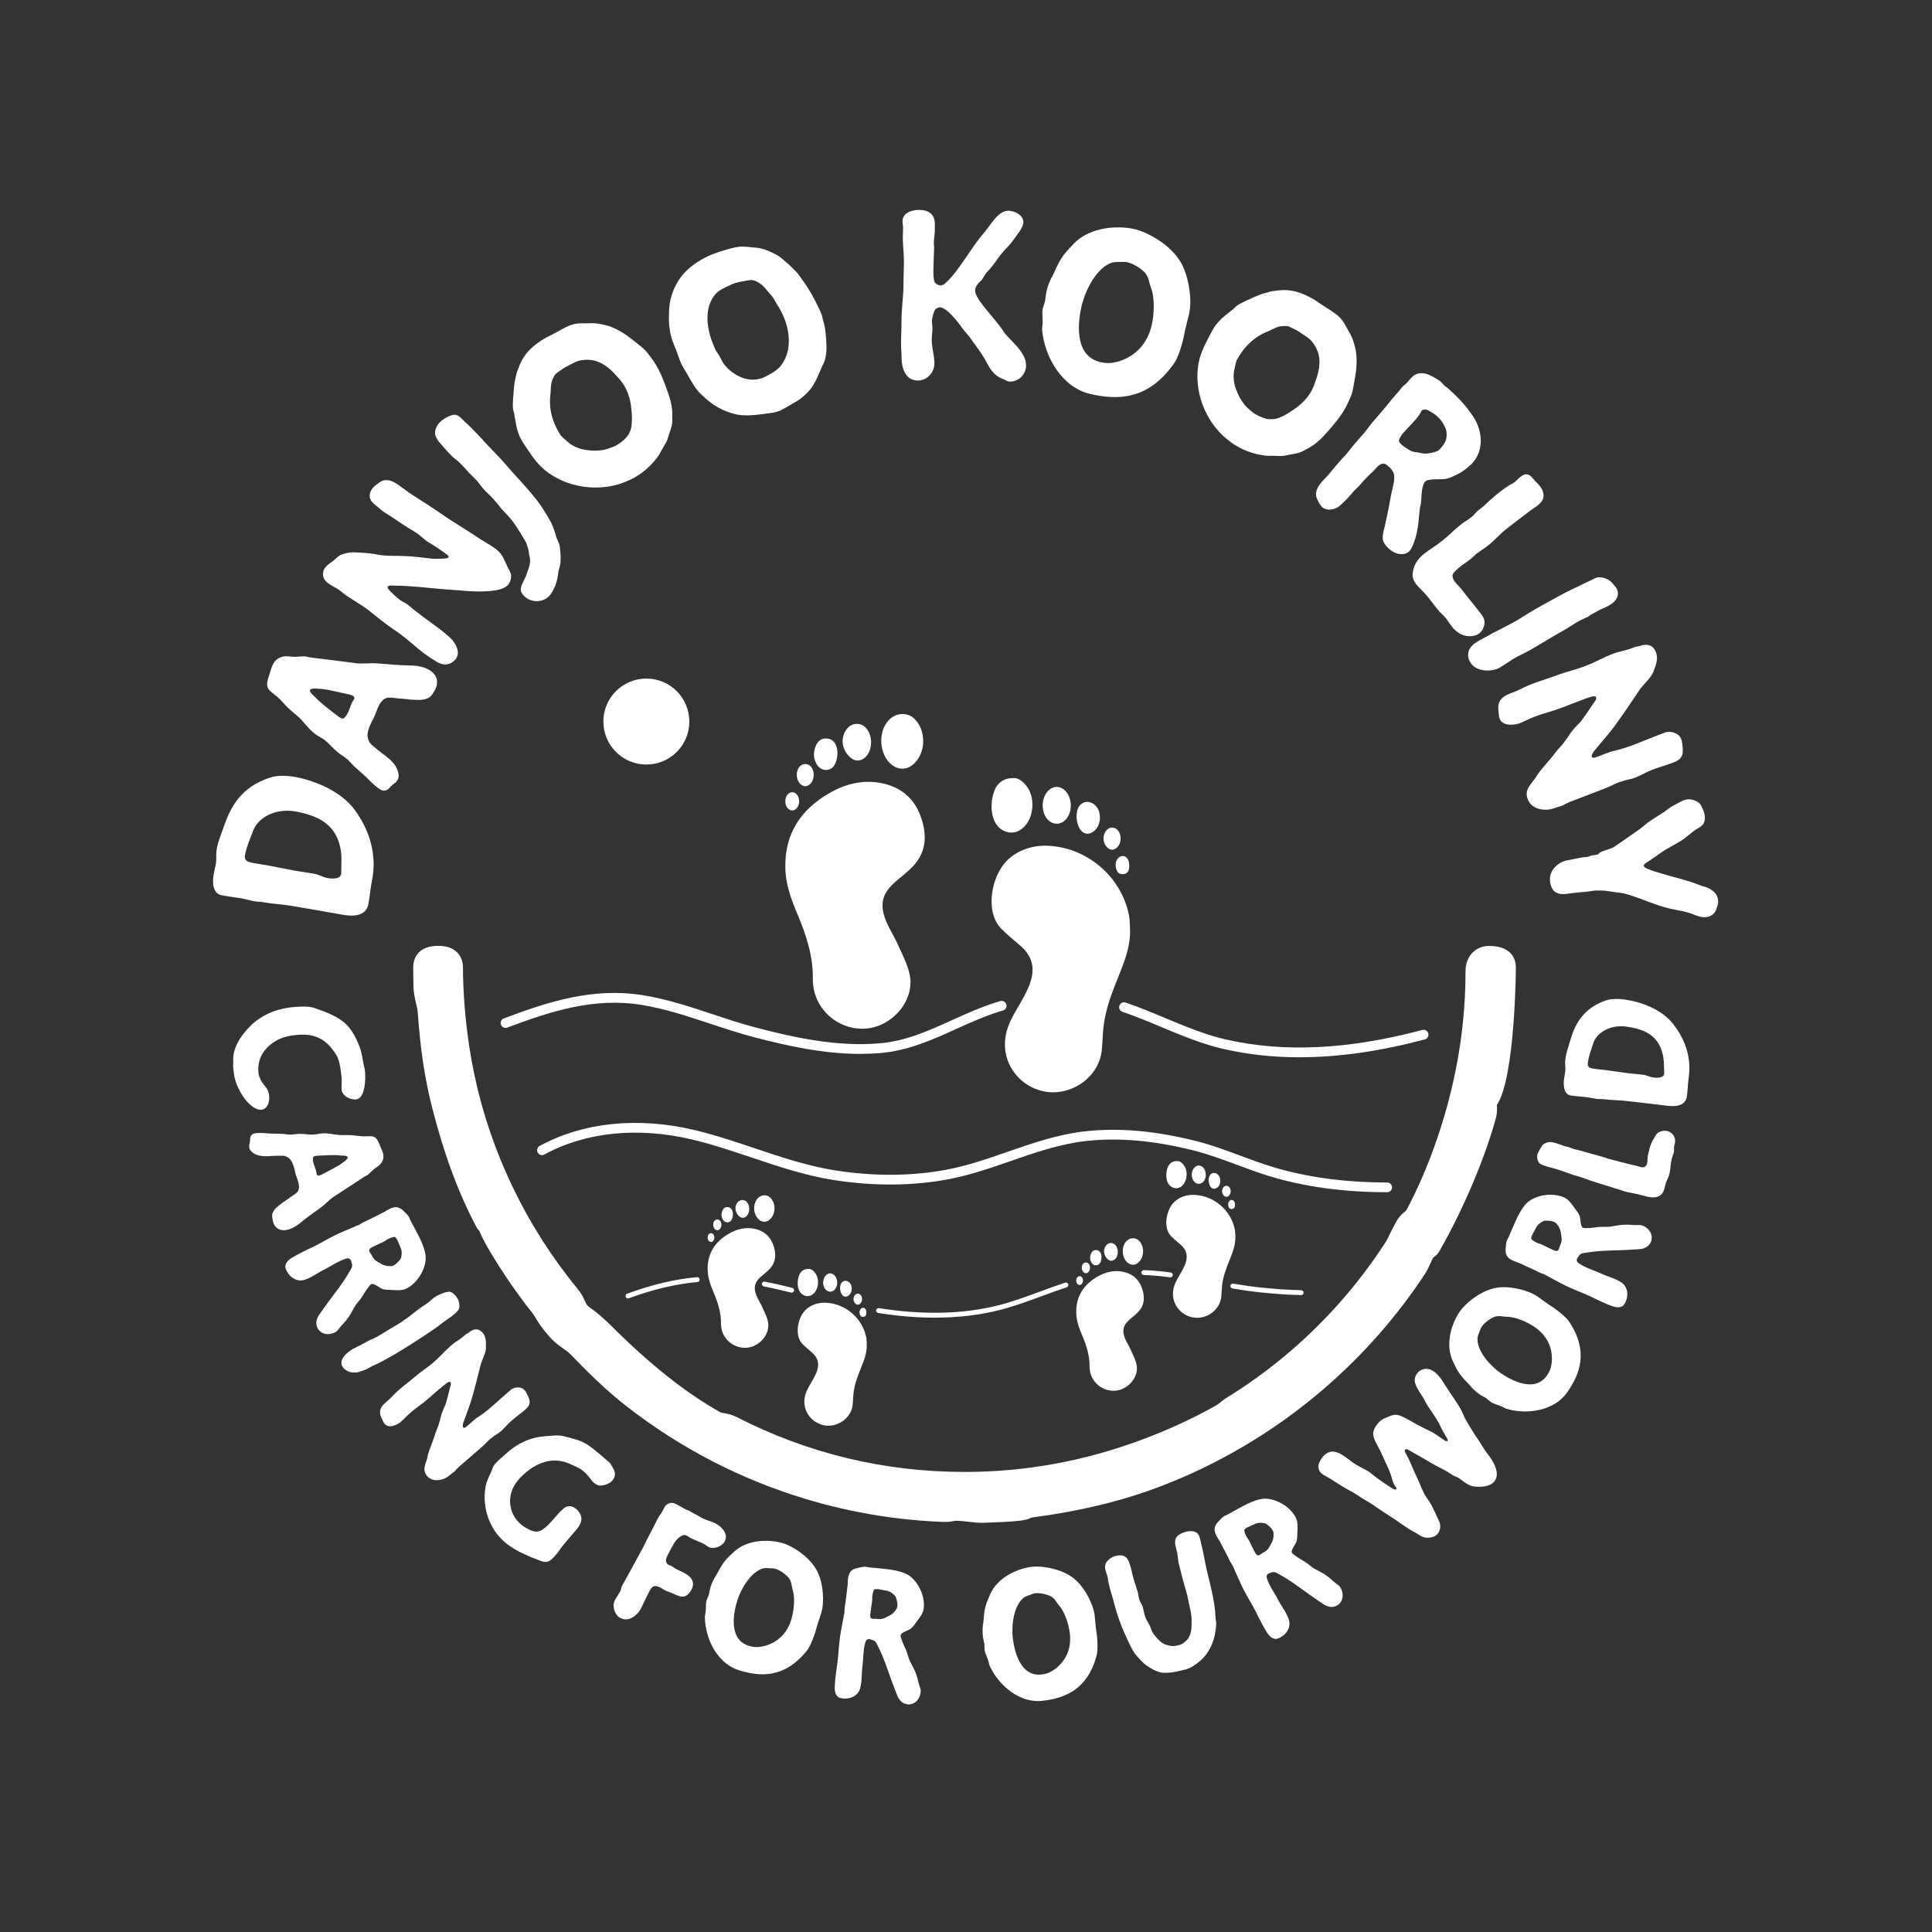 <svg viewBox="0 0 1700.79 1700.79" version="1.1" xmlns="http://www.w3.org/2000/svg" id="Layer_2">
  
  <rect x="0" y="0" width="1700.79" height="1700.79" fill="#333333" stroke="none"/>
  
  <defs>
    <style>
      .st0 {
        fill: #fff;
      }
    </style>
  </defs>
  <g>
    <path d="M321.17,941.89c1,7.52.39,24.9-7.49,25.94-5.19.69-11.69-3-12.84-7.59-.55-4.12.32-8.6-.2-12.54-.21-1.61-.45-3.4-.69-5.19-.55-4.12-1.29-8.39-2.87-12-1.73-3.41-5.23-7.87-7.58-10.47-8.39-8.36-17.95-10.37-30.65-8.69-7.34.97-12.41,2.55-17.27,5.75-10.25,6.46-15.49,16.44-13.95,28.07.36,2.68,2.2,6.99,4.98,10.08,2.22,2.98,3.68,4.43,4.3,9.08.71,5.37-1.35,11.83-6.36,12.5-10.74,1.42-22.89-18.82-24.46-30.63-.36-2.68-.47-3.58-.83-6.26-.24-1.79.21-5.31,0-6.92-.21-9.81,5.7-20.24,14.36-29.04,9.13-9.41,21.47-15.23,35.26-17.05,5.19-.69,16.38-1.44,20.96.14,11.63,3.92,20.48,7.49,27.24,13.15,5.72,4.71,10.24,12.67,13.62,21.69,2.26,6.07,2.63,12.95,4.37,19.27.02.18.07.54.09.72Z" class="st0"></path>
    <path d="M337,1014.69c1.07,3.45.72,6.58-1.87,9.84-1.81,2.07-4.12,3.17-6.22,4.95-1.63,1.45-3.03,3.02-4.84,4.52-1.22.94-2.94,1.48-4.16,2.42-8.92,5.98-18.07,11.84-26.87,17.59-3.54,2.61-6.64,6.03-10,8.58-6.5,4.66-12.87,9.09-19.03,14.21-2.39,2.06-5.86,4.27-9.65,5.45-4.83,1.5-10.07,1.04-12.99-4.1-.39-.64-.55-1.15-.76-1.84-.27-.86-.48-1.55-.58-2.47-.31-1.61-.72-3.56-.29-5.2,1.36-4.77,5.69-7.25,9.18-10.03,2.55-1.54,4.81-3.38,7.3-5.1,2.03-1.38,4.63-2.76,6.04-4.9,1.48-2.54,1.04-5.8.08-8.91-.59-1.9-1.35-3.74-1.83-5.29-.16-.52-.27-.86-.43-1.38-.42-1.95-.88-4.07-1.58-6.32-1.18-3.79-2.99-7.2-6.44-8.59-1.81-.95-3.81-.71-5.7-.69-6.5-.25-13.74,1.42-19.86-.65-2.78-1.03-5.99-2.87-6.9-5.8-.16-.52-.2-1.26-.24-2,.09-1.54.63-2.84.72-4.38.37-1.25-.17-2.97.6-4.16.49-1.47,1.76-2.25,2.97-2.62,1.9-.59,4.06-.31,5.72-.45,3.77-.03,7.58.68,11.52.59,4.22.2,7.94,0,12.32.72,3.76.54,7.72-.69,11.77-.44,3.2-.05,6.61.6,9.64.61,3.6.02,6.99-1.22,10.42-1.15,4.69-.13,9.63,1.18,14.47,1.56,4.57.1,8.8-.27,13.35.4,3.36.47,6.89.89,10.21.62,2.46,0,4.98-.41,7.12,1.01,2.92,2.12,4.24,7.57,5.82,10.86.44.81.71,1.67.97,2.53ZM306.08,1018.6c-.43-1.38-4.37-1.29-5.91-1.38-5.52-.75-13.65-.12-19.25.1-.92.09-2.63.06-3.84.43-.86.27-1.5.65-1.58,1.62-.16,1.94.21,3.72.79,5.61.48,1.55,1.19,3.22,1.67,4.78l.32,1.03c.27.86.24,2,.51,2.87.21.69.49.98,1.12,1.17.45.24,1.14.02,1.83-.19,1.21-.37,2.48-1.15,3.29-1.59,4.51-2.53,13.1-6.52,17-9.8,1.27-.77,4.18-3,4.09-4.48l-.05-.17Z" class="st0"></path>
    <path d="M360.23,1071.76c.16.32.24.48.4.81.24.89.57,1.53.97,2.34.81,1.62,1.78,3.15,2.5,4.6,1.45,2.91,3.15,5.89,4.69,8.96,2.5,5.01,4.69,10.17,5.66,15.34,2.02,10.9-6.13,25.27-16.46,30.44-.16.08-.48.24-.65.32-3.79,1.7-8.24,1.29-12.19,1.05-2.75-.24-5.25,0-7.83-.73-2.91-.56-7.91-5.73-10.66-4.36-1.05.73-1.86,1.94-2.58,2.91-2.1,2.67-3.79,5.73-5.73,8.72-1.37,2.1-4.68,5.57-5.97,7.83-2.18,3.71-3.87,7.59-6.62,10.98-1.86,2.75-4.28,4.76-6.38,7.43-1.05,1.13-1.78,2.5-2.91,3.47-.56.48-1.37.89-2.02,1.21-4.36,2.18-9.93,1.94-13.4-1.77-.81-.81-1.21-1.62-1.62-2.42-1.86-3.71-.89-7.83,1.53-11.47,2.83-4.04,4.76-6.62,7.59-10.66,6.46-8.88,13.4-17.2,18.73-26.73,2.02-3.63,3.47-4.76,2.34-8.24-.4-.81-.4-1.62-.73-2.26-.4-.81-1.21-1.61-2.5-1.78-1.45-.08-3.23.81-4.6,1.29-1.21.4-2.5,1.05-3.79,1.7-4.04,2.02-8.48,4.85-12.03,6.62-.48.24-.81.4-1.29.65-4.04,2.02-7.75,4.68-11.79,6.7-1.45.73-2.99,1.29-4.52,1.86-6.54,2.26-13-1.77-15.91-7.59-.81-1.62-1.53-3.07-1.21-4.84.73-4.2,5-6.54,8.64-8.56,2.5-1.45,4.92-2.67,7.51-3.96,1.13-.57,2.1-1.05,3.23-1.62,1.45-.73,3.15-1.37,4.6-2.1,6.14-3.07,12.51-6.87,18.65-9.94,2.26-1.13,4.52-2.26,6.86-3.23,4.04-1.62,9.77-4.28,13.64-5.82.48-.24,1.05-.32,1.53-.57,1.29-.65,2.42-1.62,3.88-2.34,2.66-1.13,5.41-2.5,8.15-3.88,1.13-.57,2.1-1.05,3.23-1.62,1.61-.81,3.23-1.62,4.68-2.34.81-.4,1.45-.73,2.26-1.13,1.53-.97,3.23-2.02,4.84-2.83,3.88-1.94,7.99-2.59,12.19,1.77,1.7,1.78,3.96,3.47,5.09,5.73ZM342.14,1090.49c-.97.49-1.94.97-2.18,1.29-.73.57-1.7,1.05-2.83,1.62-2.1,1.05-4.76,2.18-6.7,3.15-.48.24-.97.49-1.45.73-.32.16-.81.4-1.29.65-1.13.57-2.5,1.45-2.66,2.34-.16.48,0,1.21.32,1.86.48.97,1.37,1.94,1.7,2.58,2.18,4.36,3.31,5,7.75,7.43,1.05.89,3.8,1.94,5.57,2.26.89.16,2.58.32,4.12.16.48.16,1.13-.16,1.78-.49.32-.16.81-.4,1.13-.57,1.45-.73,5-4.52,5.65-6.06.65-3.15,1.13-6.22-.89-10.25-.65-1.29-1.37-3.55-2.34-5.49-.57-1.13-1.21-2.02-1.94-2.66-1.05-.48-3.79.49-5.73,1.45Z" class="st0"></path>
    <path d="M402.15,1142.24c.5.75.99,1.51,1.44,2.51.59,2.21,1.37,5.37.41,7.51-1.62,4.1-11.82,9.95-15.14,12.79-4.22,3.43-8.9,6.51-13.57,9.59-1.66,1.09-3.17,2.09-4.82,3.18-7.08,4.67-14.42,9.29-21.7,13.66-5.17,2.98-10.5,6.05-15.87,8.73-1.31.64-6.02,2.67-7.23,3.47-.15.1-.3.2-.45.3-2.56,1.69-6.27,2.62-8.98,3.76-1.81.54-3.51.58-5.31.47-3,.03-6.45-1.59-8.69-4-.2-.3-.4-.6-.6-.9-3.58-5.43,2.21-11.41,7.34-14.78.45-.3.75-.5,1.21-.79,4.22-2.13,11.65-5.95,15.62-8.13,1.71-.69,3.41-1.38,4.87-2.13,3.87-2.33,7.83-4.51,11.6-7,3.42-2.03,6.78-3.82,10.1-6,.6-.4,1.06-.7,1.66-1.09,6.33-4.17,12.12-9.5,18.45-13.67.45-.3.75-.5,1.21-.79.3-.2.75-.5,1.06-.7,2.11-1.39,4.17-3.18,6.08-4.88.35-.45,1.11-.95,1.86-1.44,3.47-2.29,9.89-5,13.09-4.74,2.3.21,4.09,2.28,5.69,4.04.2.3.5.75.7,1.05Z" class="st0"></path>
    <path d="M387.2,1222.41c-2.05,1.77-4.09,3.55-6,5.2-1.91,1.66-3.68,3.19-5.59,4.85-4.37,3.78-9.6,7.12-13.96,10.91-.41.35-.68.59-1.09.95-2.59,2.25-5.38,5.38-7.97,7.62-4.47,3.39-10.62,5.38-13.93,1.57-.47-.55-.95-1.09-1.26-2.01-.79-1.46-2.26-4.26-2.64-6.08-1.16-5.2,2.01-8.43,5.56-11.51.68-.59,1.5-1.3,2.18-1.89,1.36-1.18,2.61-2.5,3.72-3.7,1.66-1.67,3.45-3.47,5.36-5.12,4.5-3.9,9.5-7.51,13.86-11.3,5.05-4.38,11.08-8.17,16.13-12.54.41-.36.68-.59,1.09-.95,5.05-4.38,9.25-9.45,14.57-14.06,3.41-2.96,7.26-4.86,10.81-7.93.41-.35.96-.83,1.36-1.18.14-.12.27-.24.41-.35.96-.83,2.13-1.13,2.95-1.84q.14-.12.27-.24c2.73-2.37,6.91-3.6,9.82-1.35.73.56,1.46,1.13,2.05,1.81,3.07,3.55,3,8.15,2.88,13.52-.05,4.35-3.26,9.75-4.62,14.52-3.01,11.69-5.47,22.9-9.4,34.91-1.6,4.49-3.34,9.11-5.09,13.97-.62,1.49-1.89,4.98-.96,6.33l.12.14c.83.96,2.87-.82,3.42-1.29.55-.47,1.23-1.06,1.77-1.54,1.23-1.06,2.46-2.13,3.68-3.19,1.36-1.18,2.73-2.37,4.33-3.28,4.57-3,8.23-5.94,11.78-9.01,3.55-3.07,7.11-6.4,11.48-10.19,1.36-1.18,2.59-2.25,3.96-3.43.68-.59,1.36-1.18,2.05-1.77,3.61-2.17,8.74-2.32,11.46.82.24.27.47.55.71.82,1.15,1.87,4.09,7.2,3.79,9.61-.08,2.94-1.76,4.87-3.8,6.64-.55.47-1.09.95-1.64,1.42-3.39,2.7-7.59,5.86-10.72,8.58-3.14,2.72-5.96,6.36-9.23,9.2-2.32,2.01-5.09,3.22-7.41,5.23-.82.71-1.62,1.16-2.3,1.76-2.59,2.25-4.15,4.31-6.74,6.56-.55.47-1.09.95-1.77,1.54-1.23,1.06-2.59,2.25-3.96,3.43-2.73,2.36-5.73,4.97-8.32,7.21-1.5,1.3-2.86,2.48-4.37,3.78-1.5,1.3-2.86,2.48-4.11,3.8-.7.85-1.26,1.57-1.95,2.17-1.5,1.3-3.24,2.33-4.74,3.63-5.58,4.59-14.48,5.62-18.97.44q-.12-.14-.24-.27c-5.2-6-.32-11.67.51-17.88,1.44-5.79,4.9-13.09,6.46-18.74,1.02-3.51,2.9-6.58,3.68-10.36,1.1-2.87,1.32-5.92,2.56-8.9.81-2.37,2.01-4.85,3.07-7.2,1.04-3.77,2.56-8.91,3.32-12.43.76-3.53,1.95-5.75,1-6.84-.24-.27-.35-.41-.73-.56-1-.33-4.67,2.61-8.62,6.04Z" class="st0"></path>
    <path d="M522.02,1275.27c8.59,6.89,9.35,7.96,15.02,12.73,3.46,5.78,6.56,9.42,2.07,15.31-2.48,3.1-10.38,6.03-13.99,3.6-.56-.45-1.24-.76-1.8-1.21-3.94-3.16-4-5.98-10.76-11.4-1.97-1.58-9.72-5.48-15.44-7.29-13.67-4.01-27.83,1.53-40.56,15.39-.34.42-.79.99-1.13,1.41-9.94,12.4-8.09,29.15,3.89,38.74,2.25,1.81,4.99,3.3,7.55,4.43,6.62,2.99,10.66,1.14,18.67-7.71,3.44-3.72,6.46-7.78,10.1-10.88,3.72-3.49,7.76-3.04,11-.44.42.34.7.56,1.13.9,6.76,6.58,3.82,12.55.1,17.2-1.02,1.27-2.17,2.42-3.08,3.55-2.6,3.24-5.93,6.82-8.64,10.2l-1.35,1.69c-1.47,1.83-2.43,3.61-3.67,5.16-.23.28-.45.56-.68.84-3.33,3.58-6.63,8.57-11.9,7.35-2.76-.59-5.21-1.87-7.89-2.85-2.93-.96-6.99-2.83-9.84-4.18-5.41-2.49-10.62-5.51-15.27-9.23-14.51-11.63-21.26-30.92-18.17-49.5.79-4.46,2.66-8.51,4.66-12.46,1.13-2.56,1.5-5.05,3.42-7.44.23-.28.56-.71.79-.99,2.06-2.28,5.7-5.38,8.04-7.44,15.27-14.14,28.15-16.08,39.77-16.71,7.61-.84,10.38-.25,15.14,1.03,8.34,2.29,11.22,2.74,17.67,6.53,1.1.65,4.17,2.88,5.16,3.67Z" class="st0"></path>
    <path d="M595.88,1324.52c.65.32,1.29.65,1.94.97,2.42,1.21,4.36,2.58,5.81,3.31.81.4,1.94.56,2.91,1.05,1.29.65,2.58,1.7,3.88,2.34,1.13.57,2.1,1.05,3.07,1.53,1.45.73,2.91,1.86,4.36,2.58,4.2,2.1,8.24,2.91,12.11,4.84,4.68,2.34,11.55,8.8,8.16,15.58q-.08.16-.16.32c-2.5,4.6-9.93,6.95-13.97,4.93-1.62-.81-2.83-2.02-4.44-2.83-4.36-2.18-7.35-3.07-11.71-5.25-1.13-.57-2.26-1.53-3.39-2.1-4.36-2.18-9.93,4.52-11.22,7.11-1.29,2.18-3.71,6.62-4.84,8.88-.32.65-.65,1.29-.97,1.94-.08.16-.16.32-.24.48-1.37,2.75-1.37,5.97,1.37,7.35.81.4,1.53.56,2.5,1.05,1.45.73,2.99,2.1,4.76,2.99,2.75,1.37,2.66,1.13,5.57,2.58,6.14,3.07,11.06,7.75,7.51,14.86l-.16.32c-5.57,10.34-11.87,5.17-17.6,2.91-1.86-.73-3.96-1.37-5.73-2.26-1.45-.73-2.75-1.78-4.36-2.58-5.81-2.91-7.67,0-9.93,4.52-.24.48-.48.97-.73,1.45-.24.49-.56,1.13-.89,1.78-.4.81-.73,1.45-1.13,2.26-1.53,3.07-2.91,6.22-4.36,9.12-3.15,5.49-10.41,11.55-17.68,7.92-5.17-2.58-7.75-10.33-5.01-15.83q.08-.16.16-.32c1.45-2.5,2.99-4.76,4.44-7.27.81-1.61.97-3.55,1.78-5.17,6.22-11.22,12.35-22.29,18.57-33.92.48-.97.89-1.78,1.37-2.75.89-1.78,1.78-3.55,2.66-5.33.32-.65.73-1.45,1.05-2.1,1.29-2.58,2.34-4.28,3.55-6.7.4-.81.81-1.62,1.21-2.42.81-1.62,1.61-3.23,2.42-4.84.32-.65.65-1.29.97-1.94.81-1.61,2.18-2.75,2.99-4.36.81-1.61,2.1-3.79,2.83-5.25.89-1.78,4.12-3.39,6.06-3.23,1.45-.08,2.91.65,4.52,1.45Z" class="st0"></path>
    <path d="M690.16,1358.83l.34.11c5,1.55,25.48,11.7,31.22,29.74,2.44,7.37,4.38,21.21,1.11,31.73-.64,2.07-2.58,7.71-3.28,9.95s-1.27,4.71-1.97,6.95c-.75,2.41-4.09,11.96-7.44,16.03-19.6,24.16-40.76,22.88-59.72,16.99-18.79-5.84-29.63-27.54-29.91-46.72.02-1.88.73-3.55.74-5.44.34-2.92-.08-6.45.78-9.21.54-1.72,1.42-3.34,1.95-5.07.58-2.47.93-4.82,1.68-7.23.91-2.93,3.21-7.89,4.71-9.69,4.19-7.4,5.81-12,14.39-19.54,10.34-10.78,26.98-12.6,40.68-9.86,1.43.26,3.16.79,4.71,1.27ZM672.45,1380.55c-11.2,2.57-20.18,18.12-23.4,28.46-3.48,11.21-7.8,34.25,10.13,39.82,4.83,1.5,8.08,1.38,12.91.42,12.27-2.99,20.67-11.16,24.47-23.4,2.25-7.24,3.61-18.92,1.29-26.07-.85-2.72-.93-6.15-2.23-8.63-.86-2.72-7.42-8.36-12.6-9.96-.86-.27-1.21-.38-1.95-.42-2.63-.06-6.24-.61-8.63-.22Z" class="st0"></path>
    <path d="M762.37,1379.28c.36.04.54.07.9.11.87.29,1.59.38,2.49.49,1.79.22,3.61.26,5.22.46,3.23.4,6.65.64,10.06,1.05,5.55.68,11.07,1.72,15.91,3.78,10.2,4.35,17.66,19.09,16.25,30.56-.02.18-.07.54-.09.72-.69,4.1-3.48,7.58-5.87,10.74-1.72,2.15-2.9,4.37-4.94,6.12-2.08,2.11-9.15,3.42-9.53,6.47.02,1.28.59,2.62.99,3.76,1.06,3.22,2.68,6.33,4.09,9.6.99,2.3,2.05,6.98,3.22,9.31,1.89,3.87,4.18,7.43,5.49,11.59,1.26,3.07,1.6,6.2,2.66,9.42.36,1.5,1.1,2.86,1.29,4.34.09.74-.02,1.63-.11,2.35-.6,4.84-3.88,9.35-8.89,10.18-1.12.23-2.02.12-2.91,0-4.12-.51-7.02-3.59-8.7-7.62-1.8-4.59-2.88-7.63-4.68-12.22-3.83-10.29-6.92-20.68-11.91-30.38-1.91-3.69-2.05-5.53-5.57-6.5-.9-.11-1.57-.56-2.29-.64-.9-.11-2.02.12-2.86,1.1-.87,1.17-1.11,3.14-1.47,4.55-.33,1.23-.51,2.67-.69,4.1-.55,4.48-.65,9.74-1.14,13.68-.07.54-.11.9-.18,1.43-.55,4.48-.39,9.05-.94,13.53-.2,1.61-.58,3.2-.95,4.79-1.73,6.7-8.67,9.85-15.12,9.05-1.79-.22-3.4-.42-4.71-1.67-3.1-2.93-2.68-7.79-2.35-11.93.17-2.89.5-5.58.86-8.44.15-1.25.29-2.33.44-3.58.2-1.61.6-3.38.8-5,.84-6.81,1.2-14.22,2.04-21.03.31-2.51.62-5.02,1.1-7.5.89-4.26,1.84-10.51,2.7-14.58.07-.54.31-1.05.38-1.59.18-1.43,0-2.91.19-4.52.53-2.84.91-5.89,1.28-8.94.15-1.25.29-2.33.44-3.58.22-1.79.44-3.58.64-5.2.11-.9.2-1.61.31-2.51.04-1.81.1-3.81.32-5.6.53-4.3,2.27-8.09,8.22-9.17,2.42-.43,5.08-1.38,7.59-1.07ZM767.97,1404.71c-.13,1.08-.26,2.15-.13,2.53.07.92-.06,1.99-.22,3.25-.29,2.33-.82,5.17-1.08,7.32-.07.54-.13,1.08-.2,1.61-.04.36-.11.9-.18,1.43-.15,1.25-.17,2.89.48,3.51.31.4,1.01.67,1.73.76,1.08.13,2.37-.07,3.09.02,4.84.59,6,.01,10.48-2.35,1.32-.38,3.71-2.09,4.96-3.39.63-.65,1.7-1.97,2.41-3.34.4-.31.49-1.03.58-1.75.04-.36.11-.9.15-1.25.2-1.61-1-6.67-1.92-8.06-2.27-2.28-4.55-4.38-9.03-4.93-1.43-.18-3.72-.82-5.87-1.09-1.25-.15-2.35-.11-3.29.14-.98.61-1.7,3.43-1.96,5.58Z" class="st0"></path>
    <path d="M909.01,1379.24q.18-.02.36-.04c5.2-.59,28.03.46,40.54,14.67,5.2,5.77,12.54,17.66,13.78,28.6.24,2.15.73,8.09,1,10.42.26,2.33.73,4.82.99,7.16.28,2.51,1.06,12.6-.36,17.67-8.23,30-28.11,37.34-47.85,39.58-19.55,2.21-38.21-13.3-46.18-30.75-.74-1.73-.77-3.55-1.51-5.28-.86-2.81-2.66-5.88-2.99-8.75-.2-1.79-.05-3.63-.25-5.42-.46-2.49-1.09-4.78-1.37-7.29-.34-3.05-.24-8.51.42-10.77.86-8.46.49-13.32,5.31-23.68,5.14-14.03,19.63-22.39,33.28-25.39,1.41-.34,3.21-.54,4.82-.73ZM901.53,1406.25c-9.22,6.86-11.19,24.71-9.98,35.47,1.32,11.66,6.63,34.5,25.29,32.39,5.02-.57,7.95-1.99,11.99-4.81,10.03-7.68,14.44-18.53,12.99-31.27-.85-7.54-4.31-18.77-9.3-24.38-1.88-2.15-3.32-5.26-5.52-7.01-1.88-2.15-10.16-4.66-15.54-4.05-.9.1-1.26.14-1.95.4-2.43,1-5.96,1.95-7.99,3.27Z" class="st0"></path>
    <path d="M1042.69,1348.82c4.3-1.36,9.56-1.52,11.85,1.54.84.87,1.28,2.25,1.66,3.45.71,2.24,1.13,4.76,1.61,6.88,1.41,5.04,2.19,10.48,3.25,15.64,3.31,15.81,8.39,31.24,9.01,47.52.03,1.88.58,3.61.6,5.49-.46,12.27-4.7,24.6-14.07,32.68-3.87,3.31-7.74,6.05-12.56,7.58-.86.27-1.6.32-2.46.59-4.07.91-5.96,1.51-10.14,2.08-2.35.37-7.95.63-10.28-.15-3.7-.91-8.29-3.43-11.22-5.53-3.56-2.28-6.88-6.15-9.57-9.28-3.2-3.53-5.08-8.24-7.13-12.32-3.88-8.05-7.3-16.44-9.97-24.87-1.09-3.44-1.96-6.77-2.88-10.26-1.24-5.1-3.49-11.01-4.33-16.05-.6-1.89-.58-3.61-1.06-5.72l-1.31-4.13c-1.04-3.27-1.68-6.48.94-9.58,1.63-2.03,4.16-3.59,6.92-4.47,4.13-1.31,8.41-.96,10.7,2.1.95,1.21,1.83,3.4,2.54,5.63.87,2.75,1.63,5.73,1.89,7.74.7,2.81,1.52,5.39,2.28,7.8.76,2.41,1.53,4.82,2.4,7.57.76,2.41.89,5.21,1.66,7.62.66,2.06,2.06,3.51,2.72,5.58.93,2.93,1.28,5.84,2.21,8.77.11.34.22.69.33,1.03,1.1,2.87,3.06,5.47,4.33,8.29.83,2.01,1.37,4.3,2.71,6.15,2.58,3.35,6.56,8.15,10.59,9.52,3.98,1.2,6.25,1.8,10.15.95,1.03-.33,1.95-.43,2.81-.7.86-.27,1.84-.77,2.76-1.44,1.5-1.23,3.06-2.3,4.11-3.76,3.27-4.63,3.23-10.12,3.25-15.43.21-6.51-1.86-13.05-3.09-19.29-.79-4.86-2.16-8.6-3.51-13.47-1.25-4.53-3.2-11.87-4.27-16.45-1.42-4.47-1.06-9.32-2.48-13.8-1.29-5.27-2.82-10.09,2.88-13.6,1.1-.73,2.59-1.39,4.14-1.88Z" class="st0"></path>
    <path d="M1078.03,1334.48c.32-.17.48-.25.8-.42.88-.26,1.52-.59,2.32-1.01,1.6-.84,3.12-1.83,4.56-2.58,2.88-1.5,5.84-3.25,8.88-4.84,4.96-2.59,10.09-4.86,15.24-5.92,10.86-2.21,25.38,5.69,30.72,15.93.08.16.25.48.33.64,1.76,3.76,1.44,8.21,1.26,12.17-.19,2.75.09,5.25-.59,7.84-.51,2.92-5.59,8.01-4.17,10.73.75,1.04,1.97,1.82,2.95,2.53,2.7,2.05,5.8,3.69,8.82,5.58,2.12,1.33,5.65,4.58,7.94,5.84,3.75,2.11,7.66,3.74,11.1,6.43,2.78,1.81,4.84,4.2,7.54,6.25,1.15,1.03,2.53,1.73,3.52,2.84.49.56.91,1.36,1.25,2,2.26,4.32,2.11,9.9-1.54,13.43-.79.82-1.59,1.24-2.39,1.66-3.68,1.92-7.82,1.03-11.49-1.33-4.09-2.75-6.7-4.65-10.79-7.4-8.99-6.3-17.43-13.1-27.05-18.26-3.67-1.95-4.82-3.39-8.28-2.2-.8.42-1.61.43-2.25.77-.8.42-1.59,1.24-1.73,2.53-.05,1.45.86,3.21,1.37,4.58.42,1.2,1.09,2.48,1.76,3.76,2.09,4,4.99,8.39,6.83,11.91.25.48.42.8.67,1.28,2.09,4,4.82,7.67,6.91,11.67.75,1.44,1.34,2.96,1.94,4.49,2.38,6.5-1.55,13.03-7.31,16.04-1.6.84-3.04,1.59-4.82,1.3-4.21-.65-6.63-4.89-8.71-8.49-1.5-2.48-2.75-4.88-4.09-7.44-.58-1.12-1.09-2.08-1.67-3.2-.75-1.44-1.43-3.12-2.18-4.56-3.18-6.08-7.08-12.39-10.26-18.47-1.17-2.24-2.34-4.48-3.35-6.81-1.69-4.01-4.45-9.69-6.05-13.54-.25-.48-.34-1.04-.59-1.52-.67-1.28-1.66-2.39-2.41-3.83-1.18-2.64-2.6-5.37-4.02-8.09-.58-1.12-1.09-2.08-1.67-3.2-.84-1.6-1.67-3.2-2.42-4.64-.42-.8-.75-1.44-1.17-2.24-1-1.52-2.08-3.19-2.91-4.79-2.01-3.84-2.72-7.95,1.56-12.22,1.75-1.73,3.4-4.02,5.64-5.19ZM1097.08,1352.23c.5.96,1,1.92,1.33,2.16.58.72,1.08,1.68,1.66,2.8,1.09,2.08,2.26,4.72,3.27,6.65.25.48.5.96.75,1.44.17.32.42.8.67,1.28.58,1.12,1.5,2.48,2.39,2.62.49.15,1.21-.02,1.85-.36.96-.5,1.91-1.41,2.55-1.74,4.32-2.26,4.95-3.4,7.29-7.88.87-1.07,1.87-3.83,2.16-5.61.15-.89.28-2.59.09-4.12.15-.49-.18-1.13-.52-1.77-.17-.32-.42-.8-.58-1.12-.75-1.44-4.61-4.93-6.15-5.54-3.16-.59-6.24-1.02-10.24,1.07-1.28.67-3.53,1.43-5.45,2.44-1.12.58-2,1.25-2.63,1.98-.47,1.06.55,3.79,1.55,5.71Z" class="st0"></path>
    <path d="M1165.82,1280.96c.53-.49,1.05-.72,1.45-1.09,9.1-6.64,18.95,5.14,26.81,9.69,3,1.66,6.12,3.45,9.25,4.99,2.75,1.39,7.3,5.55,10.04,7.45,3.85,2.59,7.69,5.43,11.68,7.9.74.54,3.24,1.93,4.04,1.19l.13-.12c.55-1-.68-2.07-1.16-2.86-1.44-2.11-2.34-5.21-3-7.54-1.44-5.3-4.38-11.17-6.84-16.51-2.58-5.48-2.33-5.46-5.17-10.7-1.66-3.14-4.28-7.59-4.24-11.55.14-3.32,2.88-7.8,5.94-10.61,1.06-.98,2.12-1.7,3.16-2.17,4.02-1.49,8.37-4.5,12.92-3.29,2.79.63,3.9,1.57,6.4,2.7,4.26,1.97,6.24,3.58,10.49,5.81s7.38,3.76,11.76,5.86c4.01,1.96,7.22,4.65,10.82,6.97.74.54,3.1,2.3,4.03,1.45.8-.73-.66-2.58-1.01-3.24-1.9-3.4-4.06-6.81-5.57-10.33-3.39-7.43-9.86-14.73-13.39-21.77-2.47-5.09-6.99-10.01-8.66-15.83-1-3.49.57-7.39,3.09-9.71.93-.86,2.11-1.44,3.15-1.91,5.33-2.2,10.32.82,14.1,4.94,2.69,2.92,4.83,6.59,6.39,9.09,4.3,7.08,10.37,14.75,14.15,22.06,1.53,3,2.55,6.24,4.23,8.87,3.82,6.29,6.56,11.14,10.66,16.93,2.77,4.08,5.01,8.39,8.05,12.22,4.49,5.68,11.45,16.45,6.41,23.78-.41.62-.94,1.11-1.47,1.6-4.25,3.91-11.79,3.98-17.39,3.23-5.46-.87-8.75-4.71-13.23-7.46-1.24-.82-2.89-1.27-4.26-1.97-2.5-1.38-4.6-3.13-7.35-4.53-5.37-2.91-11.01-5.58-16.36-9-4.48-2.74-9.11-5.11-13.85-7.87-1-.55-3.72-2.71-4.92-1.61-1.06.98.13,3.07.73,3.99,3.81,6.55,6.18,13.93,9.72,20.98,2.24,4.57,3.82,9.49,6.31,14.07,1.66,3.14,4.21,6.18,6.11,9.58,2.25,4.31,4.47,9.13,6.81,14.34,2.12,4.18,1.14,9.25-2.05,12.18-1.2,1.1-2.76,1.8-4.43,2.11-5.16,1.06-7.67.19-12.03-2.68-2.61-1.77-5.75-3.05-8.48-4.96-1.49-1.08-4.85-3.14-6.34-4.23-6.94-5.15-14.55-9.43-21.62-14.45-4.46-3.25-8.08-5.32-12.82-8.08-2.74-1.65-6.71-4.63-9.83-6.16-4.63-2.37-9.23-5.24-13.46-7.98-2.24-1.37-4.47-3-6.85-4.25-2.5-1.38-4.63-2.37-6.22-4.09-1.22-1.33-1.92-2.89-2.07-5.45.11-2.55,1.78-5.8,3.39-7.78.54-.74,1.22-1.61,1.88-2.22Z" class="st0"></path>
    <path d="M1285.37,1154.17q.1-.15.21-.3c2.99-4.3,18.86-20.75,37.79-20.76,7.76-.09,21.54,2.25,30.58,8.54,1.78,1.24,6.56,4.79,8.49,6.13s4.1,2.64,6.03,3.98c2.07,1.45,10.16,7.52,13.03,11.94,17.1,25.99,9.48,45.77-1.88,62.07-11.25,16.15-35.22,19.91-53.58,14.38-1.79-.59-3.17-1.77-4.96-2.36-2.68-1.21-6.17-1.88-8.54-3.53-1.48-1.03-2.76-2.36-4.24-3.39-2.18-1.3-4.31-2.34-6.38-3.79-2.52-1.75-6.55-5.44-7.81-7.42-5.78-6.23-9.68-9.16-14.27-19.62-7.14-13.12-3.85-29.53,2.91-41.76.68-1.29,1.71-2.77,2.64-4.1ZM1300.71,1177.63c-.94,11.45,11.16,24.72,20.05,30.91,9.63,6.71,30.29,17.8,41.02,2.39,2.89-4.15,3.76-7.29,4.31-12.18.86-12.6-4.38-23.08-14.9-30.41-6.22-4.33-16.94-9.16-24.45-9.12-2.85,0-6.14-.98-8.91-.48-2.85,0-10.21,4.55-13.31,8.99-.52.74-.72,1.04-.99,1.73-.85,2.49-2.47,5.76-2.82,8.16Z" class="st0"></path>
    <path d="M1326.76,1091.52c.15-.33.23-.49.38-.82.54-.75.84-1.4,1.22-2.22.75-1.64,1.34-3.36,2.02-4.83,1.36-2.95,2.62-6.15,4.05-9.26,2.33-5.09,5-10.02,8.42-14.01,7.23-8.4,23.55-11.04,34.05-6.22.16.08.49.23.66.3,3.7,1.9,6.17,5.61,8.45,8.85,1.53,2.29,3.29,4.09,4.34,6.56,1.38,2.62.49,9.76,3.28,11.04,1.22.36,2.67.23,3.88.19,3.39-.03,6.85-.63,10.39-.99,2.5-.25,7.28.16,9.85-.25,4.26-.63,8.34-1.73,12.71-1.71,3.3-.27,6.39.35,9.79.32,1.54.11,3.06-.18,4.53.09.73.14,1.55.51,2.21.81,4.43,2.03,7.73,6.53,7.01,11.56-.12,1.13-.5,1.96-.88,2.78-1.73,3.77-5.55,5.6-9.9,5.98-4.92.33-8.14.43-13.06.76-10.97.53-21.8.32-32.57,2.13-4.1.7-5.89.28-7.89,3.33-.38.82-1.01,1.33-1.31,1.98-.38.82-.5,1.96.18,3.06.85,1.18,2.65,2.01,3.89,2.78,1.07.69,2.39,1.29,3.7,1.9,4.1,1.88,9.09,3.58,12.7,5.23.49.23.82.38,1.31.6,4.1,1.88,8.5,3.11,12.61,4.99,1.48.68,2.88,1.52,4.28,2.36,5.86,3.68,6.76,11.25,4.04,17.15-.75,1.64-1.43,3.12-3.02,3.98-3.73,2.06-8.23.19-12.08-1.38-2.7-1.04-5.16-2.17-7.79-3.38-1.15-.53-2.13-.98-3.28-1.51-1.48-.68-3.04-1.6-4.52-2.27-6.23-2.86-13.19-5.46-19.42-8.32-2.3-1.05-4.59-2.11-6.82-3.33-3.79-2.14-9.45-4.94-13.08-7-.49-.23-.91-.62-1.4-.84-1.31-.6-2.78-.88-4.25-1.55-2.55-1.37-5.34-2.65-8.13-3.93-1.15-.53-2.13-.98-3.28-1.51-1.64-.75-3.28-1.51-4.76-2.18-.82-.38-1.48-.68-2.3-1.05-1.72-.59-3.6-1.25-5.24-2.01-3.94-1.81-7.02-4.61-6.25-10.62.32-2.43.23-5.26,1.28-7.56ZM1352.69,1093.89c.98.45,1.97.9,2.37.89.9.21,1.88.66,3.03,1.19,2.13.98,4.68,2.35,6.65,3.25.49.23.98.45,1.48.68.33.15.82.38,1.31.6,1.15.53,2.7,1.04,3.49.61.48-.18.94-.76,1.25-1.42.45-.98.65-2.28.95-2.94,2.03-4.43,1.83-5.72.94-10.7.04-1.37-.87-4.17-1.73-5.76-.43-.79-1.37-2.22-2.45-3.31-.18-.48-.83-.78-1.49-1.08-.33-.15-.82-.38-1.15-.53-1.48-.68-6.66-1.07-8.26-.61-2.86,1.47-5.55,3.01-7.44,7.11-.6,1.31-1.91,3.29-2.81,5.26-.53,1.15-.82,2.21-.86,3.18.28,1.12,2.75,2.66,4.72,3.56Z" class="st0"></path>
    <path d="M1356.61,1010.15c.75-1.28,1.56-2.74,3.08-3.42,3.19-1.88,6.46-1.48,9.75-.51,2.42.71,5.09,1.88,7.34,2.54.52.15,1.21.36,1.73.51.69.21,1.26.18,1.78.34,1.73.51,3.36,1.37,5.09,1.88,3.17.75,6.34,1.49,9.45,2.41.69.21,1.56.46,2.25.66.87.26,1.73.51,2.6.77,3.46,1.02,7.15,1.92,10.61,2.94,1.56.46,3.12.92,4.45,1.5.35.1.69.21,1.21.36,3.81,1.12,11.06,2.7,14.01,3.57,3.98,1.17,7.72,1.9,11.75,2.9.69.2,1.56.46,2.25.66,1.21.36,2.47.54,3.54.1,1.29-.56,2-1.67,2.36-2.88.66-2.25.34-4.98.78-7.11.64-2.82,1.13-5.12,1.75-7.2.82-2.77,1.71-5.14,3.77-8.3.86-1.63,1.76-3.43,3.21-4.51,2.62-1.86,5.97-2.38,8.74-1.56,3.46,1.02,6.36,3.95,6.57,8.34.06,1.71-.57,3.22-.86,4.83-.34,1.78.07,3.6-.27,5.38-.1.35-.15.52-.26.87-.36,1.21-.89,2.37-1.25,3.58-.05.17-.15.52-.2.69-1.16,4.55-1.22,9.24-2.15,13.67-.15.52-.25.87-.41,1.39-.66,2.25-1.85,4.35-2.69,6.55-.51,1.73-.9,3.69-1.41,5.42-.92,3.12-2.26,5.73-6.21,7.01-5.42,1.79-12.09-1.12-17.22-2.26-3.34-.8-6.61-1.2-9.95-2-4.85-1.43-14.96-4.79-19.81-6.22-4.97-1.65-11.43-3.37-16.12-5.32-1.68-.68-3.41-1.2-5.32-1.76-1.73-.51-3.64-1.07-5.54-1.63-4.8-1.6-9.67-3.6-14.69-5.09-.69-.21-1.21-.36-1.9-.56-1.21-.36-3.17-.75-5.25-1.36-2.94-.87-6.01-1.96-7.59-2.99-2.24-1.98-2.88-5.55-2.06-8.33.05-.17.1-.35.15-.52.76-1.28,2.02-4.3,2.9-5.36Z" class="st0"></path>
    <path d="M1378.07,932.11c.63-4.83,2.38-9.89,3.68-14.27,4.06-14.4,10.31-28.88,30.44-36.64,5.18-2.06,11.74-2.11,17.65-1.34,13.96,1.82,32.94,8.47,42.91,21.42,2.49,3.24,17.29,21,14.01,46.25-.09.72-.21,1.61-.3,2.33-.7,5.37-.7,9.56-1.42,15.11-1.21,9.31-11.04,9.3-18.56,8.33-6.8-.89-13.99-1.64-20.79-2.52-2.69-.35-7.18-.75-11.3-1.29-8.95-1.17-14.64-.81-22.16-1.79-2.15-.28-4.19,0-6.52-.3-1.61-.21-5.32-1.06-7.83-1.38-5.37-.7-7.03-.55-14.73-1.55-6.8-.89-6.94-9.64-6.31-14.48.3-2.33.78-4.63,1.09-6.96.35-2.69-.09-4.93-.1-7.66-.04-1.1.1-2.17.24-3.25ZM1403.33,940.86c.72.09,1.43.19,2.15.28,3.22.42,7,.73,8.97.99,6.45.84,12.69,1.83,18.95,2.65,3.76.49,9.36.85,13.12,1.34,3.4.44,5.57,2,9.15,2.46,3.58.47,8.89.25,9.33-3.16.02-.18.05-.36.07-.54-.49-8.8.25-13.08-2.69-21.29-4.62-12.07-14.44-17.72-31.09-19.89-13.96-1.82-26.41,5.67-28.97,15.53-1.87,5.95-3.7,10.26-4.52,16.53-.07.54-.14,1.07-.03,1.63.39,2.6,2.69,3.08,5.56,3.45Z" class="st0"></path>
  </g>
  <path d="M691.34,762.02c-.03-28.44,13.69-48.96,37.52-63.1,14.17-8.41,29.64-12.74,46.28-9.67,17.15,3.16,29.38,12.91,35.33,29.42,5.44,15.11,5.59,30.06-5.79,42.87-4.83,5.44-10.85,9.84-16.38,14.65-11.18,9.73-14.11,19.07-8.9,33.04,2.85,7.64,7.56,14.57,10.89,22.06,3.95,8.91,8.82,17.8,10.63,27.21,4.43,22.94-16.31,45.94-39.7,47.05-24.56,1.16-46.01-18.36-45.67-44.12.26-19.66-5.69-38.03-13.25-55.97-5.85-13.88-11.2-27.93-10.95-43.43Z" class="st0"></path>
  <path d="M994.79,818.14c.53,14.21-4.41,27.09-9.55,39.88-6.01,14.94-12.01,29.89-13.8,46.06-.75,6.75-.84,13.56-1.49,20.32-1.93,20.19-19.96,35.72-40.08,37.1-29.35,2.01-56.62-28.23-40.29-62.82,3.5-7.42,8.11-14.3,11.96-21.56,2.17-4.09,4.21-8.32,5.62-12.71,4.29-13.35,1.06-23.49-9.69-32.56-5.46-4.61-10.99-9.19-16-14.26-14.93-15.1-8.59-47.13,5.56-60.56,9.21-8.74,21.9-12.87,34.48-12.51,35.17,1,66.02,27.27,72.48,61.89.72,3.83.56,7.83.8,11.75Z" class="st0"></path>
  <path d="M812.72,651.77c.15,8.23-3,16.52-9.41,21.62-5.58,4.44-12.58,4.38-18.2-.06-11.21-8.88-12.56-29.05-2.64-39.45,6.08-6.37,16.21-7.37,22.67-.96,4.93,4.9,7.45,11.85,7.57,18.85Z" class="st0"></path>
  <path d="M890.78,685.05c5.77-.81,9.76,2.82,13.07,7.18,7.2,9.46,6.52,25.46-1.22,34.5-4.64,5.43-10.72,7.44-16.72,5.53-14.66-4.68-15.18-25.32-10.12-37.17,1.94-4.53,5.75-8.05,10.5-9.41,1.46-.42,2.97-.63,4.48-.63Z" class="st0"></path>
  <path d="M942.66,709.22c-.08,8.99-5.57,16-12.48,15.93-6.88-.06-12.28-7.15-12.29-16.13,0-8.79,5.53-16.17,12.21-16.28,6.89-.11,12.64,7.43,12.56,16.47Z" class="st0"></path>
  <path d="M741.78,653.01c-.18-7.51,4.86-16.34,13.32-15.75,1.84.13,3.9.81,5.38,1.89,8.21,6,8.52,21.57.69,27.98-9.34,7.65-18.96-4.78-19.38-13.77,0-.12,0-.24-.01-.36Z" class="st0"></path>
  <path d="M968.29,720.06c-.1,4.87-2.14,9.78-6.29,12.35-12.8,7.91-18.71-17.23-10.51-24.32,5.52-4.78,12.86-1.07,15.45,4.84.94,2.16,1.4,4.64,1.35,7.13Z" class="st0"></path>
  <path d="M737.15,664.8c-.26,3.35-1.22,6.59-2.65,8.9-3.42,5.52-11.21,5.45-14.88.06-3.6-5.28-3.96-11-1.58-16.85,1.67-4.12,4.55-6.96,9.28-6.83,7.83.23,10.38,7.7,9.84,14.72Z" class="st0"></path>
  <path d="M986.53,738.18c0,5.35-3.68,10.04-7.74,9.84-3.8-.18-7.32-4.87-7.35-9.79-.03-5.47,3.48-9.81,7.82-9.66,4.16.15,7.27,4.25,7.27,9.61Z" class="st0"></path>
  <path d="M716.34,682.25c-.05,5.47-3.66,10.08-7.71,9.86-4.05-.22-7.38-5.02-7.21-10.4.16-5.37,3.5-9.3,7.74-9.13,4.18.17,7.23,4.28,7.19,9.67Z" class="st0"></path>
  <path d="M994.08,761.65c.26,4.27-1.19,7.87-5.81,7.92-4.71.05-5.89-4.01-6.16-7.93-.29-4.2,2.82-8.06,6.12-8.09,3.44-.02,5.82,3.28,5.85,8.09Z" class="st0"></path>
  <path d="M703.52,705.78c-.08,2.78-1.59,6.18-4.3,7.32-3.05,1.28-6.21-1.17-7.26-3.98-1.62-4.3-.2-11.33,5.29-11.7,3.55-.24,6.4,3.7,6.27,8.35Z" class="st0"></path>
  <circle r="37.84" cy="635.2" cx="569" class="st0"></circle>
  <path d="M622.96,1116.91c-.02-13.79,6.64-23.73,18.19-30.59,6.87-4.08,14.37-6.18,22.44-4.69,8.31,1.53,14.24,6.26,17.13,14.26,2.64,7.33,2.71,14.58-2.81,20.78-2.34,2.64-5.26,4.77-7.94,7.1-5.42,4.72-6.84,9.25-4.32,16.02,1.38,3.7,3.67,7.06,5.28,10.69,1.92,4.32,4.27,8.63,5.16,13.19,2.15,11.12-7.91,22.27-19.25,22.81-11.91.56-22.31-8.9-22.14-21.39.13-9.53-2.76-18.44-6.42-27.13-2.84-6.73-5.43-13.54-5.31-21.06Z" class="st0"></path>
  <path d="M763.03,1183.51c.26,7.09-2.2,13.51-4.77,19.89-3,7.45-5.99,14.91-6.88,22.98-.37,3.36-.42,6.76-.74,10.14-.96,10.07-9.96,17.82-19.99,18.5-14.64,1-28.24-14.08-20.1-31.33,1.75-3.7,4.04-7.13,5.96-10.75,1.08-2.04,2.1-4.15,2.81-6.34,2.14-6.66.53-11.72-4.83-16.24-2.72-2.3-5.48-4.58-7.98-7.11-7.45-7.53-4.28-23.51,2.77-30.21,4.59-4.36,10.93-6.42,17.2-6.24,17.54.5,32.93,13.6,36.15,30.87.36,1.91.28,3.9.4,5.86Z" class="st0"></path>
  <path d="M681.81,1063.46c.07,3.99-1.46,8.01-4.56,10.48-2.71,2.15-6.1,2.13-8.82-.03-5.44-4.3-6.09-14.08-1.28-19.12,2.95-3.09,7.86-3.57,10.99-.46,2.39,2.37,3.61,5.74,3.67,9.14Z" class="st0"></path>
  <path d="M711.15,1117.13c2.88-.4,4.87,1.41,6.52,3.58,3.59,4.72,3.25,12.7-.61,17.21-2.32,2.71-5.35,3.71-8.34,2.76-7.31-2.33-7.57-12.63-5.05-18.54.97-2.26,2.87-4.02,5.24-4.69.73-.21,1.48-.31,2.24-.32Z" class="st0"></path>
  <path d="M737.03,1129.19c-.04,4.48-2.78,7.98-6.23,7.95-3.43-.03-6.13-3.57-6.13-8.04,0-4.38,2.76-8.07,6.09-8.12,3.44-.06,6.3,3.71,6.26,8.22Z" class="st0"></path>
  <path d="M647.42,1064.06c-.09-3.64,2.36-7.92,6.46-7.64.89.06,1.89.39,2.61.92,3.98,2.91,4.13,10.46.34,13.56-4.53,3.71-9.19-2.32-9.39-6.67,0-.06,0-.11,0-.17Z" class="st0"></path>
  <path d="M749.82,1134.59c-.05,2.43-1.07,4.88-3.14,6.16-6.38,3.95-9.33-8.59-5.24-12.13,2.75-2.38,6.42-.53,7.71,2.41.47,1.08.7,2.31.67,3.56Z" class="st0"></path>
  <path d="M645.17,1069.77c-.13,1.62-.59,3.2-1.29,4.31-1.66,2.68-5.44,2.64-7.22.03-1.74-2.56-1.92-5.33-.77-8.17.81-2,2.21-3.38,4.5-3.31,3.8.11,5.03,3.73,4.77,7.14Z" class="st0"></path>
  <path d="M758.91,1143.63c0,2.67-1.83,5.01-3.86,4.91-1.9-.09-3.65-2.43-3.67-4.88-.02-2.73,1.74-4.89,3.9-4.82,2.08.07,3.62,2.12,3.63,4.79Z" class="st0"></path>
  <path d="M635.08,1078.23c-.02,2.65-1.77,4.89-3.74,4.78-1.96-.11-3.58-2.43-3.5-5.04.08-2.6,1.7-4.51,3.75-4.43,2.03.08,3.51,2.07,3.48,4.69Z" class="st0"></path>
  <path d="M762.68,1155.34c.13,2.13-.59,3.93-2.9,3.95-2.35.02-2.94-2-3.07-3.95-.15-2.1,1.4-4.02,3.05-4.03,1.71-.01,2.9,1.63,2.92,4.04Z" class="st0"></path>
  <path d="M628.87,1089.64c-.04,1.35-.77,3-2.08,3.55-1.48.62-3.01-.57-3.52-1.93-.79-2.09-.1-5.49,2.57-5.67,1.72-.12,3.1,1.79,3.04,4.05Z" class="st0"></path>
  <path d="M947.44,1154.74c-.02-13.79,6.64-23.73,18.19-30.59,6.87-4.08,14.37-6.18,22.44-4.69,8.31,1.53,14.24,6.26,17.13,14.26,2.64,7.33,2.71,14.58-2.81,20.78-2.34,2.64-5.26,4.77-7.94,7.1-5.42,4.72-6.84,9.25-4.32,16.02,1.38,3.7,3.67,7.06,5.28,10.69,1.92,4.32,4.27,8.63,5.16,13.19,2.15,11.12-7.91,22.27-19.25,22.81-11.91.56-22.31-8.9-22.14-21.39.13-9.53-2.76-18.44-6.42-27.13-2.84-6.73-5.43-13.54-5.31-21.06Z" class="st0"></path>
  <path d="M1087.51,1088.55c.26,7.09-2.2,13.51-4.77,19.89-3,7.45-5.99,14.91-6.88,22.98-.37,3.36-.42,6.76-.74,10.14-.96,10.07-9.96,17.82-19.99,18.5-14.64,1-28.24-14.08-20.1-31.33,1.75-3.7,4.04-7.13,5.96-10.75,1.08-2.04,2.1-4.15,2.81-6.34,2.14-6.66.53-11.72-4.83-16.24-2.72-2.3-5.48-4.58-7.98-7.11-7.45-7.53-4.28-23.51,2.77-30.21,4.59-4.36,10.93-6.42,17.2-6.24,17.54.5,32.93,13.6,36.15,30.87.36,1.91.28,3.9.4,5.86Z" class="st0"></path>
  <path d="M1006.29,1101.29c.07,3.99-1.46,8.01-4.56,10.48-2.71,2.15-6.1,2.13-8.82-.03-5.44-4.3-6.09-14.08-1.28-19.12,2.95-3.09,7.86-3.57,10.99-.46,2.39,2.37,3.61,5.74,3.67,9.14Z" class="st0"></path>
  <path d="M1035.63,1022.17c2.88-.4,4.87,1.41,6.52,3.58,3.59,4.72,3.25,12.7-.61,17.21-2.32,2.71-5.35,3.71-8.34,2.76-7.31-2.33-7.57-12.63-5.05-18.54.97-2.26,2.87-4.02,5.24-4.69.73-.21,1.48-.31,2.24-.32Z" class="st0"></path>
  <path d="M1061.51,1034.22c-.04,4.48-2.78,7.98-6.23,7.95-3.43-.03-6.13-3.57-6.13-8.04,0-4.38,2.76-8.07,6.09-8.12,3.44-.06,6.3,3.71,6.26,8.22Z" class="st0"></path>
  <path d="M971.9,1101.89c-.09-3.64,2.36-7.92,6.46-7.64.89.06,1.89.39,2.61.92,3.98,2.91,4.13,10.46.34,13.56-4.53,3.71-9.19-2.32-9.39-6.67,0-.06,0-.11,0-.17Z" class="st0"></path>
  <path d="M1074.29,1039.63c-.05,2.43-1.07,4.88-3.14,6.16-6.38,3.95-9.33-8.59-5.24-12.13,2.75-2.38,6.42-.53,7.71,2.41.47,1.08.7,2.31.67,3.56Z" class="st0"></path>
  <path d="M969.65,1107.61c-.13,1.62-.59,3.2-1.29,4.31-1.66,2.68-5.44,2.64-7.22.03-1.74-2.56-1.92-5.33-.77-8.17.81-2,2.21-3.38,4.5-3.31,3.8.11,5.03,3.73,4.77,7.14Z" class="st0"></path>
  <path d="M1083.39,1048.67c0,2.67-1.83,5.01-3.86,4.91-1.9-.09-3.65-2.43-3.67-4.88-.02-2.73,1.74-4.89,3.9-4.82,2.08.07,3.62,2.12,3.63,4.79Z" class="st0"></path>
  <path d="M959.56,1116.07c-.02,2.65-1.77,4.89-3.74,4.78-1.96-.11-3.58-2.43-3.5-5.04.08-2.6,1.7-4.51,3.75-4.43,2.03.08,3.51,2.07,3.48,4.69Z" class="st0"></path>
  <path d="M1087.16,1060.37c.13,2.13-.59,3.93-2.9,3.95-2.35.02-2.94-2-3.07-3.95-.15-2.1,1.4-4.02,3.05-4.03,1.71-.01,2.9,1.63,2.92,4.04Z" class="st0"></path>
  <path d="M953.35,1127.48c-.04,1.35-.77,3-2.08,3.55-1.48.62-3.01-.57-3.52-1.93-.79-2.09-.1-5.49,2.57-5.67,1.72-.12,3.1,1.79,3.04,4.05Z" class="st0"></path>
  <path d="M1144.03,930.76c-23.06,0-45.03-2.38-66.15-7.14-19.34-4.36-37.81-12.08-55.67-19.55-11.11-4.65-22.61-9.46-34.06-13.33-2.25-.76-3.46-3.2-2.7-5.45.76-2.25,3.21-3.46,5.45-2.7,11.74,3.97,23.37,8.84,34.62,13.54,17.52,7.33,35.63,14.9,54.24,19.1,51.02,11.49,107.4,8.71,172.35-8.52,2.29-.6,4.65.76,5.26,3.05.61,2.29-.76,4.65-3.05,5.26-39.6,10.5-76.13,15.73-110.29,15.73Z" class="st0"></path>
  <path d="M757.32,927.78c-32.15,0-63.79-6.95-93.55-14.72-13.12-3.42-26.14-7.75-38.74-11.93-19.55-6.49-39.77-13.2-60.38-16.51-41.93-6.72-79.79,5.61-118.09,19.97-2.22.82-4.7-.29-5.54-2.52-.83-2.22.29-4.7,2.52-5.54,39.43-14.79,78.46-27.47,122.47-20.41,21.29,3.42,41.85,10.24,61.72,16.84,12.46,4.14,25.35,8.42,38.2,11.77,34.46,8.99,71.44,16.89,108.35,13.73,23.12-1.97,42.94-10.94,63.92-20.44,12.29-5.56,25-11.32,38.44-15.54,1.31-.41,2.61-.81,3.93-1.2,2.28-.66,4.67.63,5.34,2.91.67,2.28-.63,4.67-2.91,5.34-1.27.37-2.53.76-3.78,1.15-12.95,4.07-25.42,9.72-37.47,15.17-20.72,9.38-42.14,19.08-66.73,21.17-5.91.5-11.81.73-17.7.73Z" class="st0"></path>
  <path d="M1221.13,1049.55c-38.01,0-72.91-4.77-103.7-14.17-9.7-2.96-19.31-6.54-28.59-9.99-12.51-4.65-25.44-9.46-38.53-12.73-34.86-8.7-65.68-11.37-94.2-8.2-23.02,2.57-45.09,10.24-66.43,17.65-17.52,6.09-35.64,12.39-54.39,15.94-31.56,5.97-65.32,6.29-100.33.92-25.53-3.91-49.94-12.12-73.55-20.06-16.94-5.69-34.46-11.59-52.13-15.78-47.6-11.31-93.79-6.62-130.07,13.21-2.09,1.14-4.7.37-5.83-1.71-1.14-2.08-.37-4.7,1.71-5.83,38.15-20.85,86.52-25.83,136.18-14.03,18.05,4.29,35.76,10.24,52.88,16,23.26,7.82,47.31,15.91,72.11,19.71,34.05,5.21,66.83,4.92,97.43-.87,18.12-3.43,35.94-9.62,53.17-15.61,21.79-7.57,44.32-15.4,68.3-18.07,29.56-3.3,61.36-.55,97.24,8.4,13.56,3.38,26.72,8.28,39.45,13.01,9.17,3.41,18.65,6.94,28.11,9.82,29.98,9.16,64.03,13.8,101.19,13.8,2.37,0,4.3,1.93,4.3,4.3s-1.93,4.3-4.3,4.3Z" class="st0"></path>
  <path d="M1145.46,1140.1h-.04c-12.68-.23-25.27-1.34-34.82-2.28-7.71-.76-15.86-1.9-25.65-3.59-1.17-.2-1.95-1.31-1.75-2.48.2-1.17,1.32-1.94,2.48-1.75,9.68,1.67,17.74,2.8,25.34,3.55,9.47.93,21.95,2.04,34.47,2.26,1.19.02,2.13,1,2.11,2.19-.02,1.17-.98,2.11-2.15,2.11Z" class="st0"></path>
  <path d="M1030.25,1124.5c-.1,0-.2,0-.29-.02-3.76-.52-7.53-.97-11.32-1.33-3.87-.37-7.83-.61-11.76-.7-1.19-.03-2.13-1.01-2.1-2.2.03-1.19,1.04-2.17,2.2-2.1,4.03.1,8.09.34,12.07.72,3.84.37,7.67.83,11.49,1.35,1.18.16,2,1.25,1.84,2.42-.15,1.08-1.07,1.86-2.13,1.86Z" class="st0"></path>
  <path d="M823,1159.97c-15.9,0-32.58-1.37-49.95-4.12-1.17-.18-1.97-1.28-1.79-2.46.18-1.17,1.29-1.98,2.46-1.79,38.85,6.14,74.15,5.32,104.92-2.44,12.52-3.16,24.87-7.72,36.81-12.13,7.25-2.68,14.76-5.45,22.25-7.89,1.13-.37,2.34.25,2.71,1.38.37,1.13-.25,2.34-1.38,2.71-7.42,2.41-14.88,5.17-22.1,7.84-12.05,4.45-24.51,9.05-37.25,12.26-17.53,4.42-36.5,6.63-56.7,6.63Z" class="st0"></path>
  <path d="M696.89,1137.96c-.17,0-.35-.02-.52-.07-9.12-2.28-16.72-4-23.93-5.43-1.17-.23-1.92-1.36-1.69-2.53.23-1.17,1.37-1.92,2.53-1.69,7.28,1.44,14.95,3.18,24.13,5.48,1.15.29,1.85,1.46,1.56,2.61-.24.98-1.12,1.63-2.08,1.63Z" class="st0"></path>
  <path d="M552.81,1143.05c-.87,0-1.7-.54-2.02-1.4-.41-1.11.16-2.35,1.27-2.76,21.78-8.04,41.9-12.8,61.53-14.55,1.21-.08,2.23.77,2.33,1.95.1,1.18-.77,2.23-1.95,2.33-19.24,1.72-39.01,6.4-60.42,14.3-.25.09-.5.13-.75.13Z" class="st0"></path>
  <path d="M1317.63,972.95c16.37-24.41,16.83-120.57,16.83-121.53,0-4.39-1.7-18.69-23.67-18.69-11.95,0-20.64,9.26-20.64,22.02,0,7.7-.21,15.58-.62,23.39-.32,6.03-.77,12.15-1.34,18.2-.62,6.76-1.43,13.57-2.37,20.24-.78,5.5-1.66,11.04-2.64,16.48-8.31,46.17-24.24,93.01-44.85,131.88-.21.4-.37.7-1.16,1.38-1.79,1.38-4.78,3.68-7.84,8.82-1.58,2.65-3.25,6.02-5.01,9.6-1.67,3.39-3.56,7.24-4.98,9.44-12.13,18.69-25.8,36.62-40.62,53.28-2.56,2.89-5.16,5.74-7.81,8.57-26.81,28.62-57.3,53.58-90.61,74.17-2.82,1.74-4.59,3.18-6.19,4.49-1.02.83-1.89,1.57-3.5,2.49-30.13,17.16-66.42,32.16-102.2,42.22-11.98,3.37-24.31,6.28-36.64,8.62-7.64,1.46-15.4,2.72-23.08,3.76-19.64,2.66-39.67,4.01-59.58,4.01-70.61,0-138.1-16.26-200.6-48.32-4.23-2.17-8.12-2.89-10.99-3.41-1.94-.36-2.99-.57-3.72-.98-30.48-17.16-62-42.22-96.39-76.6-2.58-2.58-5.87-5.54-9.38-8.66-2.25-2.01-4.47-3.64-6.57-5.15-1.95-1.42-3.64-2.64-4.66-3.77-.48-.54-1.26-2.31-1.73-3.37-.45-1.03-.86-1.96-1.32-2.8-1.11-2.08-2.64-4.92-5.46-8.35-45.03-54.8-76.46-120.21-90.88-189.16-1.73-8.25-3.24-16.67-4.48-25.03-3.41-22.83-5.37-47.78-5.37-68.45,0-9.23-5.68-19.1-21.62-19.1-20.55,0-22.15,14.24-22.15,18.6s.06,13.12.21,18.05c.14,4.66,1.26,9.6,2.25,13.93.62,2.71,1.38,6.08,1.52,8.07,2.27,32.68,6.22,58.72,12.82,84.42,10.48,40.86,22.75,73.95,38.62,104.16.81,1.54,1.76,2.83,2.86,3.93h0c2.82,6.79,7.58,16.25,22.48,38.84,3.05,4.63,6.29,9.33,9.63,14l4.49,6.19c3.54,4.85,4.86,6.67,9.53,12.42,1.35,1.65,3.24,4.78,5.18,7.99,2.96,4.9,7.8,10.63,10.44,13.63,3.14,3.54,5.94,5.98,10.67,9.32,2.77,1.95,5.91,4.17,7.43,5.73,14.63,15.14,30.5,31.15,49.51,45.95,47.46,36.96,100.56,64.45,157.83,81.72,20.66,6.23,41.97,11.12,63.35,14.52,18.91,3.01,38.23,4.91,57.43,5.66,4.31.12,6.75-.22,9.24-.7,1.44-.27,2.89-.52,8.35.03l3.69.39c.08,0,.17.02.26.03l.42.04c.1.01.21.02.3.04l8.35.89v-.08c1.52.11,2.83.17,3.99.17l2.38-.07c8.15-.3,23.3-.86,30.37-1.75,4.55-.57,7.62-1.19,10.59-2.81.28-.04.62-.09,1.05-.15,5.78-.77,11.5-1.61,17.17-2.51,2.48-.39,4.95-.8,7.4-1.23,3.48-.6,6.93-1.22,10.35-1.88,7.62-1.46,15.17-3.08,22.44-4.8,19.98-4.76,38.46-10.45,56.53-17.41,73.79-28.39,140.36-75.12,192.52-135.13,13.88-15.96,26.83-32.98,38.49-50.59,2.38-3.58,4.05-7.27,5.55-10.61.68-1.5,1.36-3.04,2.1-4.47,3.57-2.2,5.36-5.37,6.07-6.62,20.79-36.66,39.16-79.96,49.12-115.83,1.13-4.03,1.11-7.53,1.11-10.05,0-1.01-.06-1.74-.28-1.64Z" class="st0"></path>
  <path d="M190.94,746.77c1.14-6.09,3.71-12.38,5.65-17.85,6.12-17.98,15.05-35.92,41.1-44.37,6.71-2.26,15.04-1.87,22.47-.51,17.59,3.27,41.19,13.01,52.95,30.1,2.94,4.28,20.49,27.82,14.6,59.61-.17.9-.38,2.02-.53,2.93-1.27,6.76-1.54,12.07-2.84,19.06-2.17,11.71-14.64,11.04-24.1,9.29-8.57-1.59-17.62-3.04-26.2-4.63-3.37-.62-9.06-1.44-14.24-2.41-11.26-2.08-18.5-2.02-27.97-3.78-2.7-.51-5.31-.29-8.24-.84-2.03-.37-6.68-1.69-9.84-2.28-6.76-1.26-8.87-1.18-18.57-2.98-8.57-1.59-8.14-12.7-7.01-18.79.54-2.92,1.31-5.82,1.85-8.74.62-3.38.22-6.26.4-9.72.04-1.4.27-2.75.52-4.1ZM222.38,759.59c.9.16,1.81.34,2.71.5,4.06.75,8.84,1.41,11.31,1.86,8.11,1.51,15.96,3.2,23.85,4.65,4.72.88,11.8,1.72,16.53,2.6,4.29.79,6.93,2.91,11.44,3.75,4.5.83,11.26.92,12.05-3.36.04-.23.07-.45.12-.69-.03-11.19,1.2-16.56-1.96-27.17-5.04-15.63-17.11-23.45-38.07-27.35-17.59-3.25-33.88,5.38-37.79,17.71-2.78,7.42-5.4,12.76-6.86,20.64-.12.69-.24,1.35-.15,2.08.32,3.32,3.21,4.09,6.81,4.76Z" class="st0"></path>
  <path d="M239.79,585.89c1.81-4.21,4.72-6.95,9.91-7.99,3.46-.51,6.58.33,10.07.32,2.78-.06,5.42-.42,8.41-.39,1.94.09,4.05.98,6.02,1.08,13.54,1.55,27.21,3.41,40.47,5.09,5.56.38,11.36-.38,16.73-.07,10.12.83,19.93,1.78,30.11,1.9,3.99-.04,9.18.68,13.83,2.67,5.89,2.52,10.6,7.27,9.18,14.65-.14.93-.42,1.57-.78,2.41-.45,1.05-.8,1.9-1.48,2.86-1.02,1.81-2.22,4.04-3.98,5.28-5.25,3.49-11.47,2.33-17.14,2.15-3.73-.6-7.43-.69-11.26-1.07-3.09-.33-6.75-1.15-9.87-.24-3.52,1.25-5.78,4.77-7.4,8.57-1,2.32-1.77,4.72-2.58,6.61-.27.64-.45,1.06-.72,1.69-1.21,2.23-2.5,4.66-3.67,7.41-1.99,4.63-3.03,9.43-.83,13.61.96,2.4,3.1,3.82,4.95,5.36,6.09,5.59,14.45,9.91,18.67,16.95,1.84,3.28,3.44,7.71,1.9,11.29-.27.63-.84,1.38-1.42,2.13-1.35,1.43-2.94,2.24-4.3,3.65-1.37.9-2.28,3-4,3.52-1.68,1.03-3.55.73-5.02.1-2.32-.99-4.19-3.04-5.91-4.27-3.66-3.08-6.78-6.88-10.66-10.05-3.91-3.67-7.67-6.52-11.34-10.83-3.18-3.61-8.03-5.69-11.75-9.27-3.12-2.58-5.89-6.01-8.82-8.51-3.46-2.97-7.76-4.56-11.03-7.45-4.64-3.73-8.34-9.06-12.71-13.42-4.33-3.85-8.74-6.98-12.6-11.37-2.86-3.22-5.94-6.52-9.37-8.99-2.38-2.02-5.14-3.7-6.06-6.84-1.09-4.45,2.13-10.81,3.3-15.3.24-1.14.7-2.2,1.14-3.25ZM272.93,607.54c-.73,1.68,3.16,4.84,4.58,6.2,4.73,5.27,13.1,11.34,18.71,15.73.96.66,2.58,2.1,4.06,2.74,1.06.45,1.99.6,2.86-.28,1.75-1.74,2.85-3.76,3.85-6.08.8-1.9,1.5-4.1,2.3-6,.19-.41.37-.84.55-1.26.45-1.05,1.42-2.14,1.85-3.2.37-.84.34-1.35-.12-2.04-.25-.61-1.08-.96-1.93-1.33-1.48-.63-3.34-.93-4.48-1.17-6.45-1.27-18.04-4.47-24.51-4.49-1.87-.3-6.51-.53-7.65.97l-.09.21Z" class="st0"></path>
  <path d="M327.3,430.74c.53-.73,1.21-1.67,2.08-2.45,1.32-1.03,4.36-3.62,6.19-4.56,5.78-2.87,11.38.37,16.37,4.03,1.48,1.08,3.14,2.3,4.44,3.24,2.03,1.51,5.19,3.8,7.35,5.1,8,5,19.69,12.7,27.4,18.07,1.49,1.09,3.1,1.98,4.58,3.06,5.83,3.71,11.65,7.39,17.46,11.08,3.47,2.25,7.12,4.64,10.78,7.03,4.15,2.47,7.94,4.67,11.64,7.37.56.41,1.3.95,1.85,1.35,5.23,4.12,6.77,9.78,9.63,15.57,2.4,4.88,3.88,5.96,2.17,11.81-.36.87-.86,1.93-1.39,2.67-3.94,5.37-13.06,5.79-18.87,6.36-11.36.78-22.76-.73-34.18-1.44-9.46-.66-17.81-1.66-27.45-2.47-6.48-.47-12.63-.99-19.19-.96-1.46.06-5.69-.75-6.77.72l-.13.2c-.44,1.37,1.65,3.18,2.43,4.05,2.32,2.27,5.05,5.12,8.01,7.28,1.11.81,2.04,1.5,3.1,1.98,1.25.64,2.67,1.4,3.79,2.21,2.22,1.62,4.35,3.74,6.76,5.52,3.33,2.43,6.35,4.92,9.67,7.35,2.22,1.63,5,3.65,8.14,5.95,5.37,3.92,11.34,8.58,14.69,12.17,4,4.64,7.38,11.66,3.46,17.02-.41.56-.81,1.11-1.41,1.53-5.31,4.92-11.51,4.08-17.43-.25-2.35-1.44-5.82-3.7-8.41-5.6-.55-.4-1.11-.8-1.67-1.21-5.22-4.11-14.55-12.35-20.64-16.82-.56-.4-1.11-.81-1.49-1.08-2.72-1.7-5.13-3.46-7.91-5.49-1.11-.82-2.41-1.76-3.51-2.58-4.82-3.52-9.35-7.4-14.22-11.25-.55-.41-1.11-.81-1.66-1.21-5.74-4.2-12.02-7.66-18.07-11.8-1.85-1.35-3.75-3.03-5.79-4.52-.55-.4-.92-.67-1.48-1.08-2.73-1.71-5.9-3.19-8.49-5.08-3.15-2.3-5.37-5.08-4.66-9.95.17-1.01.53-1.88,1.02-2.94.28-.37.41-.56.68-.94,1.76-2.4,4.46-4.13,6.81-5.81,2.36-1.68,4.86-4.69,7.64-5.78,3.1-1.13,8.18-2.25,11.35-1.93,5.6.12,11.24.55,16.94,1.31,2.53.45,5.25,1.01,7.59,1.29,5.33.49,10.42.52,15.83.5,6.42.16,10.74.47,17.07,1.13,7.85.92,10.94,1.75,18.59,1.38,1.29-.2,5.93.07,6.86-1.23q.14-.18.08-.51c.04-.82-.87-1.5-1.81-2.17-.73-.53-1.67-1.21-2.02-1.49-4.07-2.98-8.28-5.77-12.81-8.51-1.06-.49-1.99-1.17-2.91-1.85-2.77-2.03-4.9-4.16-7.5-6.06-1.11-.8-2.22-1.62-3.65-2.39-6.51-3.91-14.37-9.08-20.61-13.37-2.36-1.44-4.53-2.75-6.56-4.23-.93-.68-2.04-1.49-2.83-2.35-4.6-4.21-11.09-6.97-7.93-15.18.22-.69.62-1.24,1.03-1.8Z" class="st0"></path>
  <path d="M387.58,371.33c2.31-2.22,5.26-3.77,7.89-5.02,2.12-.78,4.08-1.71,6.49-.86,2.26.7,4.17,2.68,6.08,4.68.95.99,1.9,1.98,2.86,2.66,3.02,2.81,6.04,5.95,8.9,8.92,2.85,2.99,5.7,5.96,8.41,9.09,2.69,2.82,5.71,5.95,8.41,8.77l1.9,1.98c6.36,6.62,11.89,13.71,18.09,20.15,5.7,6.28,10.78,11.9,15.99,18.65,4.43,5.61,9.14,13.49,12.58,19.72,2.17,4.59,3.55,9,4.9,13.73,1.09,2.78,2.5,4.91,2.76,7.84.71,5.05.78,9.1.53,14.12-.21,2.43-1.58,5.65-1.95,8.24-.63,7.28-2.7,13.4-6.71,19.16-.5.8-1.17,1.44-1.83,2.08-5.79,5.55-16,5.18-21.55-.61-.79-.83-1.75-1.82-2.21-2.97-2.5-4.59,2.82-10.97,4.2-15.47,1.38-3.87,3.25-8.21,3.32-12.1.21-2.42-.71-4.71-.98-6.98-.11-2.77-1.34-6.03-2.1-8.49-1.54-3.59-3.6-6.07-5.16-9.01-2.2-3.62-4.72-7.57-7.39-11.02-2.22-2.98-4.44-5.29-6.83-7.76-.8-.83-1.59-1.66-2.38-2.49-3-3.79-5.85-7.41-9.03-10.72-.31-.33-.63-.65-.94-.99-1.27-1.32-2.71-2.49-4.14-3.97-.33-.34-.63-.67-.96-1-2.38-2.48-4.42-5.29-6.63-8.25-2.23-2.32-5.1-4.97-7.48-7.45-1.89-2.31-3.8-4.3-5.87-6.44-1.59-1.66-3.34-3.48-5.4-4.97-1.93-1.34-3.68-3.16-5.43-4.98-2.85-2.98-5.7-6.27-8.4-9.4-1.75-1.82-3.16-3.96-4.08-6.58-1.09-2.45-.21-5.83.97-7.92.85-1.77,1.85-3.05,3.17-4.32Z" class="st0"></path>
  <path d="M502.58,286.16c5.54-2.01,10.05-1.42,15.71-1.58,6.36-.35,11.45.7,17.86,2.5,7.54,2.71,14.45,6.94,20.39,11.8,4.24,3.52,9.19,6.86,12.54,10.7,1.83,2.34,4.99,6.31,6.51,8.6,5.68,8.62,9.07,17.92,12.51,27.72,1.82,4.85,3.07,10.07,3.55,14.96.37,3.07.04,6.3.21,9.48-.16,5.59-2.22,9.14-3.64,14.48-.85,3.3-2.58,6.08-4.57,9.31-1.53,2.67-2.94,5.52-4.61,7.99-4.55,6.03-9.53,10.95-15.54,15.18-.57.38-1.14.76-1.71,1.14-2.49,1.64-5.11,3.08-7.46,4.09-22.94,11.01-51.29,8-71.24-6.03-8.12-5.63-13.66-13.23-18.97-21.26-.77-1.15-1.39-2.1-2.15-3.26-2.15-3.24-4.41-6.69-5.6-10.58-1.83-4.84-2.43-9.93-3.36-15.08-.18-2.35-1.12-4.21-1.43-6.76-.43-2.73.16-6.41.11-9.4.61-4.51.43-7.68,1.14-12.01.28-2.91,1.38-6.67,2.03-9.84.38-1.91,2-4.88,2.57-6.92,1.8-3.93,3.22-6.79,5.64-9.76,3.4-4.44,8.19-8.41,13.17-11.7,3.44-2.27,6.95-4.02,10.08-5.54,5.54-2.83,10.52-6.11,16.25-8.25ZM495.71,324.46c-1.92,1.26-3.9,2.83-5.62,3.97-1.91,1.27-2.55,3.62-3.58,5.39-1.73,3.62-1.57,8.45-1.85,12.2-1.85,13.85,1.52,25.63,8.9,37.24,1.45,1.77,3.49,3.19,5,4.65,4.68,4.61,11.78,7.89,18.97,8.37,3.37.53,7.81.61,11.06.12,4.7-.37,7.64-1.74,12.48-3.56,1.27-.57,2.42-1.32,3.76-2.21,3.64-2.4,7.47-5.75,9-9.23,2.64-4.76,2.41-9.28,2.5-14.56-.41-6.87-.95-13.1-3.14-19.34-1.01-3.18-2.51-6.31-4.4-9.17-2.27-3.45-5.13-6.52-7.97-9.57-7.91-8.25-16.59-13.51-28.55-11.66-4.7.36-9.17,3.57-13.57,5.64-1.09.45-2.04,1.08-3,1.71Z" class="st0"></path>
  <path d="M634.6,221.23c6.15-1.84,10.93-3.45,17.23-4.13,2.1-.21,4.21.28,6.6.2,2.54.36,5.07.7,7.75.77,6.03.64,13.93,4.02,19.46,7.48,2.75,1.72,5.45,4.68,8.35,6.85,2.48,2.3,4,3.96,6.19,6.13,3.19,3.03,5.24,6.93,7.72,9.97,4.8,7.1,8.81,13.96,12.4,21.7,1.02,2.31,2.18,4.34,2.99,6.73.29.87.66,1.95.74,2.9,1.17,4.21,2.5,8.83,2.73,13.11.69,7.75,1.65,15.64-.49,23.62-.57,2.61-2.38,5.15-3.39,7.91-2.58,5.95-5.03,12.35-9.22,17.86-2.38,2.98-6.2,6.69-9.31,8.94-2.75,1.91-6.01,3.72-9.05,5.47-2.38,1.53-5.06,2.92-7.51,4.23-1.02.6-1.88.88-2.98,1.25-4.33,1.47-8.9,1.55-13.25,2.3-7.17.96-15.14,1.71-22.32.51-12.48-2.57-22.49-8.61-31.14-17.06-5.82-5.05-9.03-11.71-12.97-18.37-1.03-1.58-2.91-5.05-3.93-6.64-2.78-4.64-4.03-9.78-6-14.91-1.17-2.75-2.26-5.28-3.23-8.1-1.1-3.25-1.9-6.36-2.35-9.84-.96-5-.83-10.37-.63-15.51.11-9.72,2.83-18.85,8.16-27.43,5.98-9.51,14.73-15.85,24.42-20.81,3.69-1.97,8.9-3.73,13.02-5.12ZM630.24,258.5c-9.67,10.76-8.6,26.84-4.06,40.3.95,2.83,2.12,5.58,3.22,8.11,1.02,2.32,2.62,4.19,3.79,6.22,1.68,2.82,2.62,5.63,4.66,8.09,7.79,9.47,20.57,15.8,32.51,11.78,1.09-.37,2.17-.75,3.19-1.32,4.34-2.19,10.27-5.4,13.37-9.11,9.09-11.04,9.04-26.27,4.49-39.74-1.83-5.41-4.53-10.55-7.51-15.11-1.75-3.04-3.35-6.37-5.83-8.67-1.96-2.25-4.14-5.13-6.33-7.31-2.41-2.08-5.3-4.25-8.42-4.89-1.96-.78-4.13-.04-6.45.25-3.4.66-7.1,1.18-10.56,2.35-1.52.52-2.98,1.24-4.42,1.97-3.54,1.68-8.82,3.95-11.64,7.08Z" class="st0"></path>
  <path d="M828.13,251.27c1.14,0,2.28-.46,3.42-1.38,12.36-10.58,22.85-31.47,34.75-45.04,5.71-6.44,12.1-19.29,21.27-19.32,6.65-.02,13.33,4.55,13.33,9.82.02,5.28-6.17,11.94-9.13,16.31-2.74,4.14-7.55,8.27-10.52,12.19-4.35,5.51-7.09,10.33-12.1,15.39-2.75,2.75-3.21,5.74-5.95,8.27-2.28,2.07-4.8,4.82-4.8,8.26.04,8.03,17.5,24.25,24.64,35.48,4.83,7.78,20.23,17.84,20.26,30.44,0,6.43-5.01,14.24-14.41,14.26-2.06,0-3.44-1.36-5.28-2.05-9.87-3.41-12.64-10.74-16.79-18.07-3.91-6.65-7.59-10.99-11.04-16.02-4.38-6.42-6.21-7.1-10.36-13.28-1.15-1.6-11.73-16.02-18.16-16-1.15,0-2.29.93-3.43,1.38-1.37.69-3.41,7.8-3.41,11.01,0,1.85.47,4.37.46,5.74.02,3.9-.66,6.43-.65,10.78.03,6.42,2.34,13.53,2.34,20.4.03,8.95-7.29,15.15-14.4,15.17-14.44.04-14.48-18.08-14.49-19.68,0-4.35-.48-8.71-.5-13.75-.02-4.82.44-9.64.41-18.58-.02-11.24,1.77-22.48,1.76-31.88-.03-6.88.42-13.76.4-21.79-.02-6.65-.95-13.06-.97-19.49,0-3.21.22-6.19.21-9.4,0-1.85-.46-3.68-.48-5.75,0-6.65,7.09-9.88,14.42-9.89,8.95-.02,13.99,4.09,14.03,12.12,0,1.38,0,2.99,0,5.73,0,3.67-.9,7.57-.88,11.24,0,1.38.23,2.75.24,3.9,0,5.05-.44,8.95-.44,13.53,0,.46-.21,3.44-.21,6.65.02,4.36.25,9.63,1.41,10.78,1.15,1.38,2.99,2.51,5.05,2.5Z" class="st0"></path>
  <path d="M999.68,201.93q.22.04.45.1c6.47,1.52,33.33,12.49,42.25,34.82,3.75,9.12,7.47,26.46,4.3,40.08-.62,2.68-2.58,9.99-3.24,12.9-.68,2.9-1.19,6.08-1.86,8.98-.74,3.12-4.09,15.53-7.96,20.97-22.62,32.38-49.53,32.7-74.08,26.97-24.33-5.69-40.04-32.19-42.14-56.45-.15-2.38.6-4.56.45-6.95.15-3.73-.7-8.16.14-11.73.53-2.24,1.5-4.36,2.01-6.61.5-3.17.73-6.18,1.46-9.3.88-3.8,3.34-10.29,5.08-12.7,4.64-9.75,6.27-15.73,16.45-26.06,12.11-14.59,33.02-18.42,50.62-16.2,1.84.19,4.06.71,6.08,1.19ZM979.23,231.06c-13.95,4.27-23.91,24.77-27.04,38.17-3.39,14.51-6.76,44.09,16.45,49.51,6.26,1.46,10.37,1.01,16.4-.64,15.26-4.91,25.16-16.01,28.86-31.86,2.18-9.39,2.83-24.3-.75-33.14-1.32-3.36-1.73-7.7-3.62-10.72-1.32-3.38-10.16-9.91-16.86-11.47-1.11-.26-1.56-.37-2.5-.35-3.33.16-7.96-.21-10.95.51Z" class="st0"></path>
  <path d="M1178.15,278.23c4.43,3.9,6.08,8.14,8.94,13.02,3.37,5.4,4.9,10.36,6.39,16.86,1.27,7.92.88,16.01-.52,23.57-1.03,5.41-1.59,11.34-3.33,16.12-1.19,2.75-3.14,7.42-4.42,9.85-4.81,9.12-11.34,16.56-18.28,24.31-3.36,3.93-7.34,7.52-11.4,10.3-2.5,1.79-5.5,3.07-8.2,4.74-4.98,2.55-9.08,2.46-14.44,3.78-3.31.86-6.58.68-10.37.49-3.08-.07-6.26.07-9.23-.21-7.45-1.08-14.18-3.08-20.78-6.3-.62-.33-1.22-.64-1.83-.97-2.64-1.39-5.17-2.99-7.18-4.56-20.68-14.81-31.7-41.1-29.01-65.35,1.05-9.81,5.03-18.34,9.52-26.86.64-1.21,1.18-2.23,1.82-3.44,1.82-3.45,3.75-7.1,6.58-10.01,3.37-3.91,7.54-6.91,11.61-10.2,1.97-1.29,3.14-3.01,5.22-4.5,2.19-1.7,5.7-2.94,8.3-4.43,4.23-1.65,6.95-3.33,11.07-4.79,2.7-1.16,6.51-2,9.62-2.95,1.85-.58,5.23-.61,7.3-1.08,4.31-.31,7.5-.44,11.28.26,5.51.83,11.31,3.11,16.57,5.89,3.66,1.93,6.88,4.15,9.72,6.17,5.15,3.49,10.43,6.28,15.05,10.28ZM1141.27,290.64c-2.03-1.07-4.37-2.04-6.2-3-2.03-1.08-4.39-.51-6.44-.55-4.01.22-8.16,2.69-11.59,4.26-13.03,5.04-21.72,13.66-28.35,25.72-.87,2.14-1.13,4.59-1.68,6.63-1.78,6.32-1.23,14.13,1.8,20.64,1.16,3.2,3.23,7.15,5.22,9.76,2.57,3.95,5.19,5.86,9.12,9.23,1.11.84,2.33,1.49,3.73,2.23,3.87,2.04,8.64,3.78,12.44,3.45,5.44.04,9.28-2.34,13.94-4.81,5.83-3.65,11.04-7.13,15.46-12.06,2.3-2.42,4.31-5.23,5.92-8.27,1.93-3.65,3.24-7.63,4.55-11.6,3.43-10.89,3.86-21.04-3.52-30.63-2.58-3.96-7.55-6.32-11.48-9.18-.91-.73-1.93-1.27-2.93-1.81Z" class="st0"></path>
  <path d="M1268.11,335.85c1.38,1.21,2.46,2.75,4.02,4.12.35.29,1.01.57,1.35.87.7.62,1.21,1.05,1.91,1.67,2.76,2.41,5.37,4.99,7.83,7.43,3.65,3.82,8.06,8.56,10.95,12.91,1.44,2.17,3.23,4.33,4.35,6.53,6.49,11.74,7.52,26.95-1.82,37.66-.46.52-.92,1.03-1.36,1.55-3.06,2.81-7.67,6.7-11.29,8.41-3.94,1.74-6.9,3.73-10.9,4.49-3.84.91-15.96-.54-18.68,2.56l-.14.18c-3.42,4.62-2.64,13.83-3.56,19.41-1.14,4.8-.61,3.14-1.23,8.06-.32,2.45-.73,6.06-.88,8.66-.63,4.92-1.58,10.19-3.06,14.67-1.35,3.99-2.58,7.49-4.54,9.74-2.11,2.42-4.96,3.58-10.05,2.8-2.64-.47-5.68-2.22-8.27-4.47-2.42-2.12-4.39-4.74-5.21-7.28-.83-2.55.37-8.81,1.19-11.13l2.6-11.72c1.85-8.74,2.34-13.48,4.35-22.07.98-4.62,3.26-11.77.2-16.27-1.11-1.87-1.8-2.48-2.83-3.38-.52-.46-1.03-.91-1.91-1.66-4.14-3.62-7.79.21-10.79,3.66-.45.52-.75.86-1.2,1.38-2.61,2.29-7.18,6.82-10.04,10.1-.61.7-1.21,1.39-1.66,1.91-1.35,1.56-3.34,3.48-4.87,4.88-1.51,1.74-2.87,3.29-4.53,5.19-.29.35-.6.69-.9,1.04-1.96,2.24-4.41,4.36-6.55,6.45-3.94,4.17-11.45,6.15-16.24,2.58q-.17-.16-.34-.3c-1.9-1.66-3.79-5.44-4.76-7.81-2.16-5.54.91-10.46,4.68-14.79,1.67-1.89,3.33-3.47,4.85-5.2.45-.52.9-1.04,1.35-1.55,1.82-2.08,3.45-4.31,5.26-6.37.61-.7,1.21-1.39,1.81-2.07,1.2-1.39,2.26-2.6,3.32-3.81.45-.53.9-1.03,1.35-1.56.45-.52,1.38-1.23,2.29-2.26,2.71-3.11,6.13-7.73,7.64-9.46,1.35-1.56,2.72-3.11,4.06-4.67.62-.7,1.21-1.38,1.81-2.07,1.06-1.21,2.11-2.42,3.17-3.63.9-1.04,1.96-2.25,2.84-3.61,2.97-4.1,7.78-9.64,11.11-13.43,2.26-2.58,9.03-10.7,11.11-13.44.76-.86,1.36-1.55,1.96-2.24,1.21-1.38,2.11-2.42,3.32-3.8.76-.86,1.66-1.91,2.55-3.26.14-.18.29-.35.45-.52,1.21-1.39,3.24-2.66,3.83-3.35.45-.52.76-.86,1.06-1.21.75-.87,1.35-1.55,2.1-2.42,2.57-2.93,5-5.37,10.2-5.4,5.35-.21,11.98,4.06,16.06,6.7.17.15.52.45.69.6ZM1251.36,361.69c-.15.18-.29.67-.44.85-.84,2.01-2.77,4.58-5.18,7.34-3.48,3.98-7.74,8.16-10.15,10.92-.3.36-.61.7-.9,1.04-1.34,1.87-3.43,4.62-3.12,6.71.38.94,1.44,2.17,2.49,3.08,1.73,1.5,3.92,2.81,5.29,3.7,1.87,1.34,3.56,2.19,6.2,2.67,4.07.21,6.44,1.68,10.8,1.21,2.58-.18,5.3-.84,7.85-1.68,1.44-.25,3.12-1.84,4.63-3.56,1.81-2.09,3.42-4.63,3.96-6.29,1.08-3.32,1.04-8.51-.62-11.5-2.27-4.71-4.42-7.49-7.01-9.75-2.07-1.81-4.45-3.27-7.5-5.02-2.7-1.44-5.11-1.11-6.31.27Z" class="st0"></path>
  <path d="M1355.3,427.54c3.42,4.31,5.27,9.59,1.46,14.38-.94,1.03-2.05,2.21-3.14,3.07-1.79,1.42-3.73,2.67-5.65,3.91-5.05,3.99-13.94,10.48-18.97,14.48-1.27,1.01-2.51,2-3.78,3-1.25,1-2.69,2.14-3.62,3.18-2.23,2.34-4.92,4.48-7.33,6.99-1.09.86-2.19,2.03-3.27,2.89-3.59,2.85-7.46,5.35-11.38,8.17-1.43,1.13-2.76,2.77-4.38,4.06-3.24,2.57-6.57,4.64-9.8,7.21-1.27,1-2.34,1.85-3.45,3.02-1.48,1.47-3.27,2.9-3.35,5-.04,1.8,1.03,3.88,2.45,5.67,1.57,1.98,3.49,3.66,4.64,5.11l15.55,19.57c.57.72,1.13,1.44,1.7,2.16,2.57,3.24,4.67,6.24,3.65,10.87-.69,3.17-2.09,5.46-4.07,7.03-5.02,4-13.3,3.54-18.73-.35-2.42-1.57-4.18-3.41-5.6-5.21-1.58-1.98-3.1-4.27-4.93-6.93-1.7-2.15-3.78-4.02-5.67-6.03-1.32-1.3-2.32-2.55-3.47-3.99-2.13-2.69-4.24-5.71-6.52-8.57-1.57-1.98-3.32-3.81-5.07-5.63-1.74-1.84-3.96-3.89-5.68-6.04-2.42-3.05-3.84-6.32-3.23-10.33.34-2.9,1.6-6.83,3.19-9.26,1.79-2.9,4.21-5.39,7.09-7.67,4.31-3.44,9.36-6.28,13.31-9.42,1.09-.86,2.34-1.85,3.41-2.71.53-.43,1.07-.86,1.61-1.27,4.71-4.04,8.59-8,13.25-11.71,1.44-1.14,2.69-2.14,4.27-3.1,1.76-1.1,3.51-2.21,5.13-3.49,1.61-1.29,3.08-2.75,4.41-4.4.58-.75,1.66-1.6,2.56-2.31.89-.72,1.8-1.43,2.69-2.14.53-.43,1.07-.86,1.61-1.28,3.66-3.5,8.23-7.71,13.08-11.56,4.13-3.29,8.4-6.38,12.2-8.24.53-.43,1.21-.68,1.76-1.1,1.79-1.44,3.3-3.22,5.27-4.79,2.51-2.01,5.1-3.18,8-1.37,2.15,1.22,4.35,4.73,6.14,6.25.89.76,1.75,1.84,2.6,2.91Z" class="st0"></path>
  <path d="M1416.77,532.82c-2.36,1.41-5.15,2.55-7.04,3.41-3.19,1.37-5.84,3.21-8.71,4.66-.98.59-2.04,1.48-3.03,2.07-.59.36-.98.59-1.5.62-2.99,1.26-6.05,2.82-9.21,4.7-3.16,1.88-6.19,3.96-8.75,5.48-3.53,2.12-7.19,4.04-10.54,6.03-1.57.94-3.15,1.87-4.72,2.83-3.16,1.87-6.31,3.74-9.46,5.63-1.38.81-2.56,1.52-3.94,2.34-3.94,2.36-7.99,4.51-11.96,6.36-1.31.5-2.88,1.44-4.65,2.5-4.52,2.7-9.8,6.38-12.95,8.27-7.41,4.14-21.01,3.72-25.94-4.55-.59-.98-1.18-1.96-1.48-3.38-1.91-7.67,2.69-12.03,8.21-15.31,2.95-1.76,6.03-3.32,8.69-4.66,1-.58,1.98-1.17,2.97-1.76.98-.59,1.97-1.18,3.06-1.56,4.26-2.28,13.47-6.97,17.72-9.23.98-.6,1.77-1.06,2.57-1.52,3.34-2.01,6.37-4.08,9.92-6.2,4.32-2.58,9.25-5.52,13.7-7.91,7.72-4.06,16.58-9.35,24.33-12.92,5.48-2.47,10.52-5.2,15.98-7.67,2.2-.78,4.14-2.47,6.38-2.74,5.51-.61,10.85,2.07,13.59,5.78,1.01,1.26,2.23,2.41,3.06,3.78.46.79.73,1.69,1.01,2.59,1.24,5.67-2.77,9.67-7.3,12.37Z" class="st0"></path>
  <path d="M1391.59,616.59c-3.21,1.22-6.42,2.46-9.42,3.61-3,1.14-5.78,2.2-8.78,3.36-6.84,2.62-14.52,4.34-21.38,6.96-.64.25-1.07.41-1.71.65-4.07,1.57-8.74,4.09-12.81,5.65-6.8,2.11-15.01,1.83-17.3-4.16-.33-.86-.66-1.71-.64-2.96-.31-2.09-.85-6.05-.52-8.39.86-6.71,6.05-9.18,11.61-11.32,1.07-.41,2.35-.9,3.42-1.32,2.14-.81,4.2-1.85,6.04-2.8,2.7-1.28,5.62-2.64,8.61-3.79,7.06-2.71,14.59-4.85,21.43-7.48,7.92-3.04,16.76-4.95,24.68-7.99.64-.25,1.07-.4,1.71-.65,7.92-3.04,15.14-7.27,23.48-10.47,5.36-2.05,10.77-2.65,16.32-4.79.66-.24,1.52-.57,2.14-.82l.64-.24c1.52-.57,3.04-.43,4.31-.93q.22-.07.44-.15c4.28-1.64,9.81-1.31,12.3,2.64.63,1,1.26,1.98,1.66,3.05,2.13,5.56.05,11.03-2.42,17.37-1.94,5.16-8.1,10.23-11.79,15.32-8.65,12.65-16.45,24.96-26.34,37.59-3.86,4.66-7.93,9.41-12.13,14.47-1.39,1.52-4.42,5.12-3.89,7.14l.08.21c.56,1.49,3.77.26,4.64-.06.86-.33,1.93-.75,2.78-1.08,1.93-.73,3.86-1.46,5.78-2.21,2.15-.82,4.29-1.63,6.59-2.02,6.75-1.6,12.4-3.53,17.97-5.65,5.55-2.15,11.25-4.56,18.1-7.19,2.14-.82,4.06-1.56,6.21-2.38,1.05-.41,2.12-.83,3.2-1.22,5.25-1.04,11.44,1.01,13.32,5.93.17.43.33.86.51,1.28.54,2.74,1.75,10.38.36,13.12-1.37,3.47-4.21,5.05-7.42,6.28-.86.33-1.71.66-2.58.98-5.21,1.76-11.58,3.71-16.51,5.59-4.92,1.89-9.87,5.01-14.99,6.98-3.65,1.39-7.48,1.64-11.12,3.04-1.28.48-2.43.68-3.5,1.09-4.06,1.57-6.82,3.36-10.88,4.91-.86.32-1.71.65-2.78,1.07-1.93.74-4.07,1.55-6.21,2.37-4.27,1.65-8.99,3.44-13.05,5.01-2.35.91-4.49,1.72-6.85,2.62-2.34.91-4.49,1.73-6.54,2.75-1.2.7-2.19,1.34-3.27,1.74-2.34.91-4.87,1.38-7.22,2.28-8.64,3.07-19.72.44-22.83-7.69q-.09-.21-.17-.43c-3.61-9.42,4.68-14.07,8.35-21.13,4.23-6.28,11.52-13.49,15.82-19.56,2.74-3.75,6.31-6.6,8.89-10.77,2.55-2.95,4.14-6.49,6.9-9.52,2-2.48,4.49-4.92,6.79-7.26,2.87-4.05,6.91-9.51,9.34-13.4,2.44-3.89,4.81-6.02,4.16-7.74-.17-.42-.25-.63-.62-.98-1.06-.83-6.69,1.1-12.91,3.48Z" class="st0"></path>
  <path d="M1500.74,718.13c.37,2.49.06,5.09-1.26,7.14-1.52,2.31-4.55,3.7-6.88,5.2-2.51,1.76-4.77,3.73-7.07,5.45-6.31,5.81-17.05,9.96-23.93,15.14-3.78,2.66-7.33,5.27-11.14,7.68-1.28.66-3.42,1.91-3.41,3.52.21,1.35,2.42,2.19,3.65,2.71,3.48,1.57,7.83,2.77,11.95,4.01,8.99,2.83,22.89,5.87,32.02,9.61,3.97,1.72,9.16,2.35,12.61,5.31,3.09,2.09,4.67,4.87,5.13,8.04.34,2.26,0,4.64-.87,6.61-.61,2.18-1.44,4.39-3.27,6.05-1.84,1.67-3.82,2.42-5.84,2.73-4.78.7-9.74-1.57-13.68-3.08-5.64-2.17-14.15-3.22-19.92-4.67-10.1-2.45-19.04-6.45-28.81-9.86-4.39-1.44-9.07-3.29-13.77-3.75-2.34-.12-12.82-2.02-14.89-1.96-6.75-.15-6.97-.12-9.24.21-.67.11-1.58.24-3.16.47-4.99.75-10.08.81-15.06,1.55-.68.11-1.36.21-2.27.34-6.12.91-13.9,1.6-16.37-7.3-.37-.87-.53-2.01-.66-2.91-1.56-10.43,7.6-17.35,14.12-18.79,6.31-1.17,8.09-1.66,14.17-2.8,1.36-.2,3-.21,4.35-.42.91-.13,1.82-.26,2.65-.85.42-.3,1.11-.4,2.01-.53.9-.13,2.04-.31,2.95-.44,1.12-.17,2.03-.3,2.42-.83,1.91-2.83,10.1-3.82,13.69-6.2,7.59-5.07,12.81-8.86,19.95-13.86,2.74-1.8,6.69-4.94,8.94-6.89,4.97-3.98,13.15-8.22,18.12-12.2,4.13-3.4,8.1-4.68,12.79-7.47,1.28-.65,2.62-1.08,3.98-1.27,3.86-.58,7.99.67,10.87,3,2.12,1.77,3.05,4.88,4.06,7.05.44,1.33.86,2.66,1.1,4.24Z" class="st0"></path>
</svg>